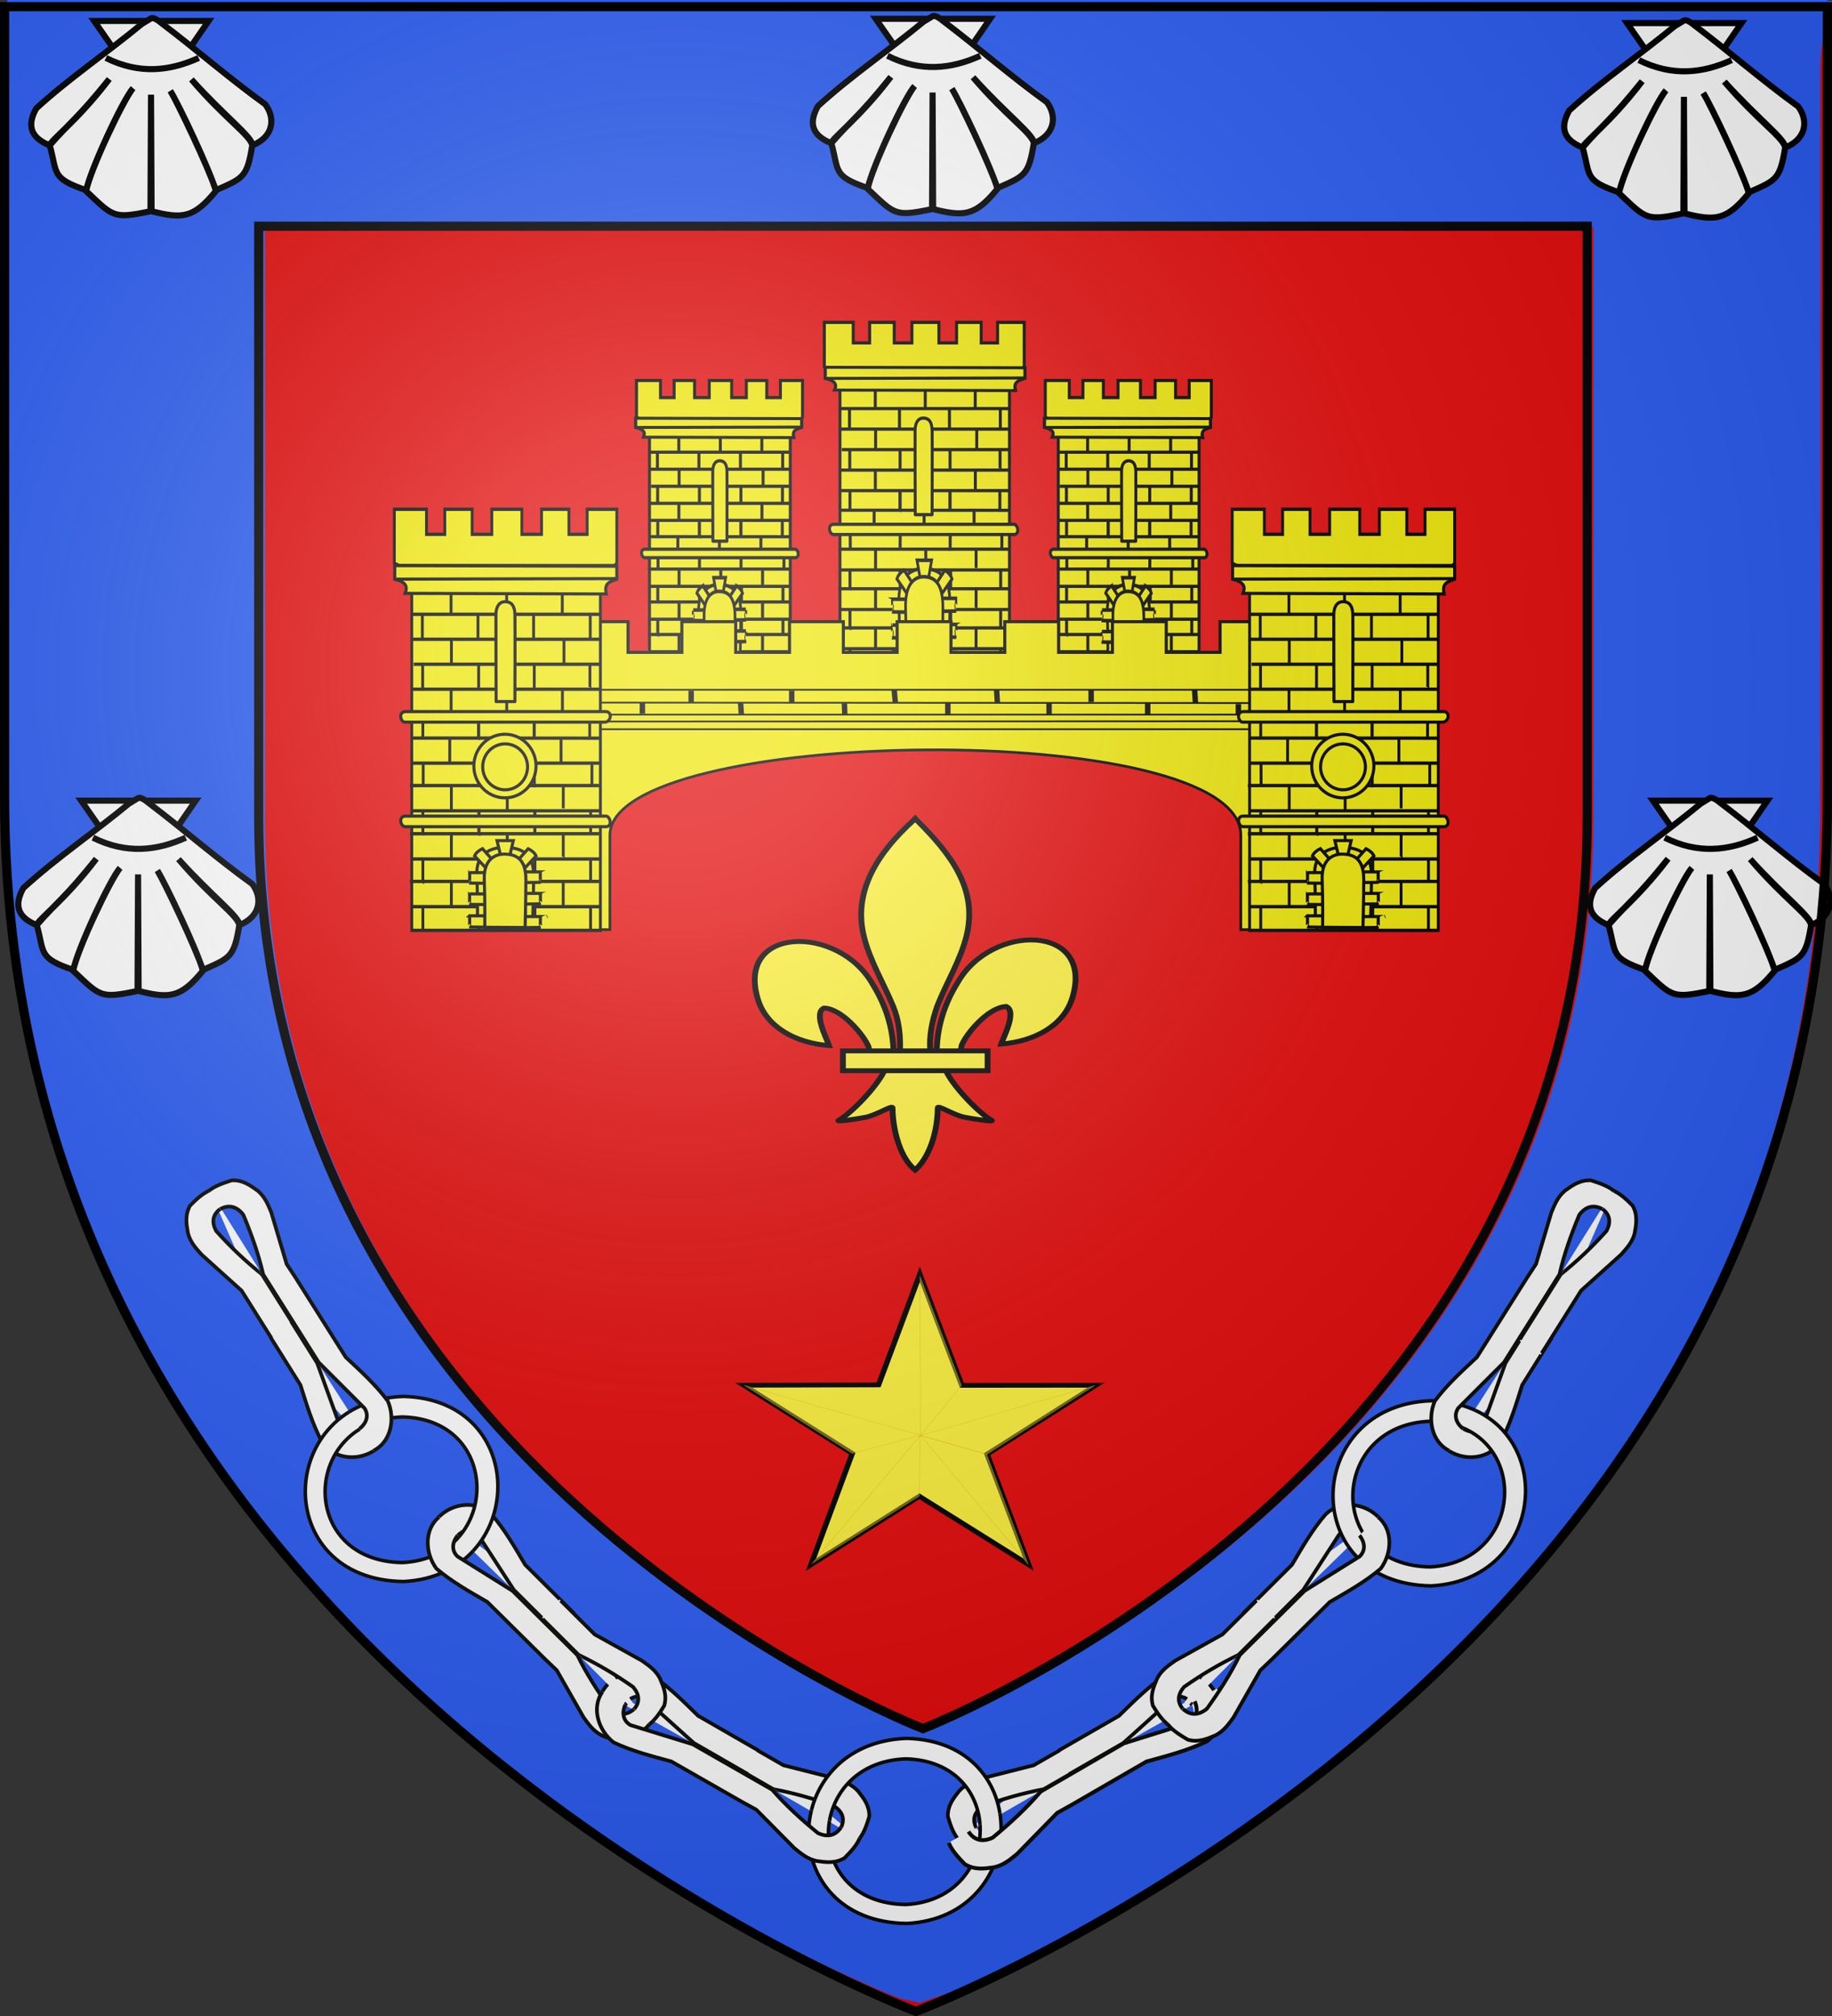 <svg xmlns="http://www.w3.org/2000/svg" xmlns:xlink="http://www.w3.org/1999/xlink" width="600" height="660" version="1.0"><rect width="100%" height="100%" fill="#333333" stroke="none"/><desc>Flag of Canton of Valais (Wallis)</desc><defs><radialGradient xlink:href="#b" id="c" cx="221.445" cy="226.331" r="300" fx="221.445" fy="226.331" gradientTransform="matrix(1.353 0 0 1.349 -77.63 -85.747)" gradientUnits="userSpaceOnUse"/><linearGradient id="b"><stop offset="0" style="stop-color:white;stop-opacity:.314"/><stop offset=".19" style="stop-color:white;stop-opacity:.251"/><stop offset=".6" style="stop-color:#6b6b6b;stop-opacity:.125"/><stop offset="1" style="stop-color:black;stop-opacity:.125"/></linearGradient></defs><g style="display:inline"><path d="M300 658.5s298.5-112.32 298.5-397.772V2.176H1.5v258.552C1.5 546.18 300 658.5 300 658.5" style="fill:#e20909;fill-opacity:1;fill-rule:evenodd;stroke:none;stroke-width:1px;stroke-linecap:butt;stroke-linejoin:miter;stroke-opacity:1"/><g style="display:inline"><path d="M3.646 3.547v260.031c0 286.497 293.7 396.083 293.7 396.083l6.3 1.423 10.558-3.639S599.687 545.62 599.87 268.853c.095-143.445 0-212.636 0-241.587 0-13.652 3.776-18.488 3.776-20.72V4.36h-1.5v-.812h-597zm84.75 75.062h436.843v193.875c0 213.12-215.236 297.734-218.406 298.97-3.03-1.18-218.437-85.779-218.437-298.97z" style="fill:#2b5df2;fill-opacity:1;fill-rule:evenodd;stroke:none" transform="matrix(.996 0 0 .998 -1.282 -4.053)"/><path d="M86.355 78.27H523.2v193.875c0 213.12-215.236 297.733-218.406 298.968-3.03-1.18-218.438-85.777-218.438-298.968z" style="fill:none;stroke:#000;stroke-width:3;stroke-linecap:butt;stroke-linejoin:miter;stroke-miterlimit:4;stroke-opacity:1;display:inline" transform="matrix(.996 0 0 .998 -1.282 -4.053)"/></g><path d="m356.82 577.382-14.384 8.218a124.7 124.7 0 0 0-20.094 5.519c-2.648 1.844-3.711 4.138-2.136 7.183l-6 3.428c-1.723-2.197-2.536-4.724-3.304-7.291-.048-3.543 1.776-5.842 3.697-8.287 2.11-2.286 4.718-3.148 7.224-4.091l17.18-4.34 13.64-7.89z" style="fill:#fff;fill-opacity:1;fill-rule:evenodd;stroke:none"/><path d="M313.737 602.05c-1.723-2.197-2.548-4.842-3.315-7.41-.049-3.543 1.775-5.842 3.696-8.286 2.11-2.286 4.719-3.148 7.224-4.092l17.18-4.34 13.65-7.84m4.15 7.336-14.477 8.33c-6.746 1.267-13.337 3.127-19.984 5.573-2.647 1.843-3.639 4.187-2.064 7.232" style="fill:#fff;fill-opacity:1;fill-rule:evenodd;stroke:#0c0b07;stroke-width:1.208;stroke-linecap:butt;stroke-linejoin:miter;stroke-miterlimit:4;stroke-opacity:1;stroke-dasharray:none"/><path d="m451.457 496.7-6.09 6.084c-1.467-1.595-3.978-2.72-6.626-.3l-11.65 18.33-13.745 13.603-5.99-6.255 15.907-15.742c3.382-5.713 6.672-11.496 11.015-16.49 4.467-4.45 12.304-4.122 17.18.77" style="fill:#fff;fill-opacity:1;fill-rule:evenodd;stroke:none"/><path d="m407.066 528.258 16.07-15.992c3.382-5.714 6.671-11.497 11.014-16.49 4.468-4.45 12.377-4.052 17.252.841m-6.11 6.168c-1.468-1.595-4.03-2.875-6.678-.455l-11.779 18.17-14.415 14.356" style="fill:#fff;fill-opacity:1;fill-rule:evenodd;stroke:#0c0b07;stroke-width:1.208;stroke-linecap:butt;stroke-linejoin:miter;stroke-miterlimit:4;stroke-opacity:1;stroke-dasharray:none"/><path d="m143.67 496.7 6.09 6.084c1.467-1.595 3.978-2.72 6.626-.3l11.65 18.33 13.745 13.603 5.989-6.255-15.906-15.742c-3.382-5.713-6.672-11.496-11.015-16.49-4.467-4.45-12.304-4.122-17.18.77" style="fill:#fff;fill-opacity:1;fill-rule:evenodd;stroke:none"/><path d="m188.061 528.258-16.07-15.992c-3.382-5.714-6.672-11.497-11.014-16.49-4.468-4.45-12.377-4.052-17.252.841m6.11 6.168c1.468-1.595 4.03-2.875 6.678-.455l11.779 18.17 14.415 14.356" style="fill:#fff;fill-opacity:1;fill-rule:evenodd;stroke:#0c0b07;stroke-width:1.208;stroke-linecap:butt;stroke-linejoin:miter;stroke-miterlimit:4;stroke-opacity:1;stroke-dasharray:none"/><path d="m238.308 577.382 14.383 8.218a124.7 124.7 0 0 1 20.094 5.519c2.648 1.844 3.711 4.138 2.136 7.183l6 3.428c1.723-2.197 2.536-4.724 3.304-7.291.048-3.543-1.776-5.842-3.697-8.287-2.11-2.286-4.718-3.148-7.224-4.091l-17.18-4.34-13.641-7.89z" style="fill:#fff;fill-opacity:1;fill-rule:evenodd;stroke:none"/><path d="M281.39 602.05c1.723-2.197 2.548-4.842 3.315-7.41.049-3.543-1.775-5.842-3.696-8.286-2.11-2.286-4.719-3.148-7.225-4.092l-17.18-4.34-13.65-7.84m-4.15 7.336 14.478 8.33c6.746 1.267 13.337 3.127 19.984 5.573 2.647 1.843 3.639 4.187 2.064 7.232" style="fill:#fff;fill-opacity:1;fill-rule:evenodd;stroke:#0c0b07;stroke-width:1.208;stroke-linecap:butt;stroke-linejoin:miter;stroke-miterlimit:4;stroke-opacity:1;stroke-dasharray:none"/><path d="m474.471 474.917 4.55-7.283c1.793 1.228 4.496 1.764 6.526-1.183l7.185-20.454 8.015-12.694 7.258 4.761-9.635 15.26c-1.997 6.32-3.888 12.687-6.984 18.52-3.342 5.33-11.053 6.756-16.915 3.073" style="fill:#fff;fill-opacity:1;fill-rule:evenodd;stroke:none"/><path d="m508.266 437.905-9.737 15.541c-1.997 6.32-3.888 12.687-6.984 18.52-3.342 5.33-11.139 6.703-17 3.02m4.551-7.37c1.793 1.228 4.58 1.905 6.61-1.043l7.346-20.327 8.497-13.578" style="fill:#fff;fill-opacity:1;fill-rule:evenodd;stroke:#0c0b07;stroke-width:1.208;stroke-linecap:butt;stroke-linejoin:miter;stroke-miterlimit:4;stroke-opacity:1;stroke-dasharray:none"/><path d="m99.586 438.749-13.37-21.177a123 123 0 0 1-15.125-14.209c-1.463-2.858-1.313-5.377 1.522-7.334l-3.672-5.815c-2.563 1.14-4.48 2.993-6.375 4.903-1.724 3.106-1.204 5.983-.668 9.034.778 3 2.673 4.972 4.438 6.97l13.11 11.813 12.872 20.542z" style="fill:#fff;fill-opacity:1;fill-rule:evenodd;stroke:none"/><path d="M68.68 389.713c-2.564 1.14-4.548 3.093-6.443 5.003-1.724 3.106-1.204 5.983-.668 9.034.778 2.999 2.673 4.972 4.438 6.97l13.11 11.813 12.903 20.503m7.145-4.55-13.401-21.318c-5.356-4.254-10.293-8.959-15.002-14.206-1.463-2.858-1.226-5.388 1.609-7.344" style="fill:#fff;fill-opacity:1;fill-rule:evenodd;stroke:#0c0b07;stroke-width:1.208;stroke-linecap:butt;stroke-linejoin:miter;stroke-miterlimit:4;stroke-opacity:1;stroke-dasharray:none"/><path d="m122.466 474.917-4.55-7.283c-1.793 1.228-4.495 1.764-6.525-1.183l-7.185-20.454-8.016-12.694-7.258 4.761 9.636 15.26c1.996 6.32 3.887 12.687 6.984 18.52 3.341 5.33 11.052 6.756 16.914 3.073" style="fill:#fff;fill-opacity:1;fill-rule:evenodd;stroke:none"/><path d="m88.67 437.905 9.738 15.541c1.997 6.32 3.888 12.687 6.984 18.52 3.342 5.33 11.139 6.703 17.001 3.02m-4.552-7.37c-1.792 1.228-4.58 1.905-6.61-1.043l-7.346-20.327-8.497-13.578" style="fill:#fff;fill-opacity:1;fill-rule:evenodd;stroke:#0c0b07;stroke-width:1.208;stroke-linecap:butt;stroke-linejoin:miter;stroke-miterlimit:4;stroke-opacity:1;stroke-dasharray:none"/><path d="m122.322 474.954-4.567-7.232c1.074-.763 3.666-3.432 1.661-6.66l-15.287-14.92-18.092-28.654a123 123 0 0 0-6.348-19.797c-1.966-2.573-4.357-3.631-7.378-1.968l-3.718-5.861c2.158-1.783 4.734-2.591 7.302-3.436 3.583-.162 5.978 1.578 8.525 3.409 2.393 2.024 3.364 4.59 4.414 7.05l5.044 16.94 2.914 4.44 16.463 26.073c4.865 4.547 9.818 9.02 13.758 14.33 2.473 5.719 1.15 13.329-4.691 16.286M497.35 438.749l13.372-21.177a123 123 0 0 0 15.124-14.209c1.463-2.858 1.314-5.377-1.522-7.334l3.672-5.815c2.564 1.14 4.48 2.993 6.376 4.903 1.723 3.106 1.203 5.983.667 9.034-.778 3-2.673 4.972-4.438 6.97l-13.11 11.813-12.872 20.542z" style="fill:#fff;fill-opacity:1;fill-rule:evenodd;stroke:none"/><path d="M528.258 389.713c2.563 1.14 4.547 3.093 6.442 5.003 1.724 3.106 1.204 5.983.668 9.034-.778 2.999-2.673 4.972-4.438 6.97l-13.11 11.813-12.903 20.503m-7.145-4.55 13.402-21.318c5.355-4.254 10.292-8.959 15.001-14.206 1.463-2.858 1.227-5.388-1.608-7.344" style="fill:#fff;fill-opacity:1;fill-rule:evenodd;stroke:#0c0b07;stroke-width:1.208;stroke-linecap:butt;stroke-linejoin:miter;stroke-miterlimit:4;stroke-opacity:1;stroke-dasharray:none"/><path d="m474.616 474.954 4.566-7.232c-1.074-.763-3.666-3.432-1.66-6.66l15.286-14.92 18.092-28.654a123 123 0 0 1 6.348-19.797c1.966-2.573 4.358-3.631 7.378-1.968l3.718-5.861c-2.158-1.783-4.734-2.591-7.302-3.436-3.583-.162-5.978 1.578-8.524 3.409-2.394 2.024-3.365 4.59-4.415 7.05l-5.044 16.94-2.914 4.44-16.463 26.073c-4.865 4.547-9.818 9.02-13.758 14.33-2.472 5.719-1.15 13.329 4.692 16.286" style="fill:#fcef3c;fill-opacity:1;fill-rule:evenodd;stroke:none"/><path d="m143.802 496.633 6.093 6.03c-.872.983-2.791 4.16-.104 6.86l18.287 11.134 21.092 20.874a123.6 123.6 0 0 0 10.685 17.877c2.5 2.069 5.071 2.568 7.637.275l4.954 4.883c-1.697 2.217-4.023 3.578-6.334 4.973-3.454.955-6.183-.206-9.08-1.424-2.792-1.44-4.322-3.723-5.904-5.887l-8.765-15.382-3.849-3.678-18.918-18.723c-5.774-3.346-11.617-6.602-16.663-10.9-3.71-5.02-4.151-12.73.869-16.912" style="fill:#fff;fill-opacity:1;fill-rule:evenodd;stroke:none"/><path d="m197.214 553.944 7.473 4.316c1-1.917 3.132-3.646 6.323-1.987l16.046 14.722 16.834 9.618 4.15-7.576-19.481-11.131c-4.761-4.653-9.451-9.396-14.952-13.107-5.48-3.154-12.964-.83-16.393 5.145" style="fill:#fff;fill-opacity:1;fill-rule:evenodd;stroke:none"/><path d="m248.346 573.056-19.705-11.332c-4.76-4.653-9.45-9.396-14.952-13.107-5.479-3.154-13.014-.743-16.443 5.232m7.515 4.392c1-1.917 3.14-3.809 6.331-2.15l16.13 14.535 17.677 10.174" style="fill:#fff;fill-opacity:1;fill-rule:evenodd;stroke:#0c0b07;stroke-width:1.208;stroke-linecap:butt;stroke-linejoin:miter;stroke-miterlimit:4;stroke-opacity:1;stroke-dasharray:none"/><path d="m197.324 553.844 7.462 4.264c-.585 1.173-1.608 4.733 1.694 6.653l20.575 6.07 25.833 14.76a124.6 124.6 0 0 0 14.996 14.532c2.957 1.358 5.57 1.181 7.449-1.69l6.063 3.447c-1.06 2.576-2.951 4.487-4.818 6.426-3.086 1.807-6.026 1.384-9.143.95-3.074-.675-5.148-2.489-7.243-4.174l-12.489-12.613-4.68-2.567-23.17-13.238c-6.452-1.754-12.947-3.403-18.946-6.261-4.895-3.9-7.338-11.234-3.583-16.559" style="fill:#fff;fill-opacity:1;fill-rule:evenodd;stroke:none"/><path d="m177.233 529.867 11.744 11.622a124 124 0 0 1 17.967 10.477c2.075 2.46 2.502 4.948.184 7.485l4.9 4.849c2.238-1.681 3.684-3.914 5.097-6.197.973-3.41-.187-6.098-1.403-8.951-1.44-2.749-3.735-4.25-5.909-5.803l-15.46-8.592-11.112-11.115z" style="fill:#fff;fill-opacity:1;fill-rule:evenodd;stroke:none"/><path d="M212.396 564.73c2.239-1.682 3.728-4.026 5.14-6.31.974-3.41-.187-6.097-1.403-8.95-1.44-2.749-3.734-4.25-5.908-5.803l-15.46-8.592-11.134-11.07m-5.927 6.023 11.805 11.754c6.186 2.952 12.065 6.437 17.846 10.502 2.075 2.459 2.42 4.977.102 7.514" style="fill:#fff;fill-opacity:1;fill-rule:evenodd;stroke:#0c0b07;stroke-width:1.208;stroke-linecap:butt;stroke-linejoin:miter;stroke-miterlimit:4;stroke-opacity:1;stroke-dasharray:none"/><path d="m451.325 496.633-6.093 6.03c.872.983 2.791 4.16.104 6.86l-18.287 11.134-21.092 20.874a123.6 123.6 0 0 1-10.685 17.877c-2.5 2.069-5.072 2.568-7.637.275l-4.954 4.883c1.697 2.217 4.023 3.578 6.334 4.973 3.453.955 6.183-.206 9.08-1.424 2.792-1.44 4.322-3.723 5.904-5.887l8.765-15.382 3.849-3.678 18.918-18.723c5.774-3.346 11.617-6.602 16.663-10.9 3.71-5.02 4.15-12.73-.87-16.912" style="fill:#fff;fill-opacity:1;fill-rule:evenodd;stroke:none"/><path d="m397.913 553.944-7.473 4.316c-1-1.917-3.132-3.646-6.323-1.987l-16.046 14.722-16.834 9.618-4.15-7.576 19.481-11.131c4.761-4.653 9.451-9.396 14.952-13.107 5.48-3.154 12.964-.83 16.393 5.145" style="fill:#fff;fill-opacity:1;fill-rule:evenodd;stroke:none"/><path d="m346.781 573.056 19.705-11.332c4.76-4.653 9.45-9.396 14.952-13.107 5.479-3.154 13.014-.743 16.443 5.232m-7.515 4.392c-1-1.917-3.14-3.809-6.331-2.15l-16.13 14.535-17.678 10.174" style="fill:#fff;fill-opacity:1;fill-rule:evenodd;stroke:#0c0b07;stroke-width:1.208;stroke-linecap:butt;stroke-linejoin:miter;stroke-miterlimit:4;stroke-opacity:1;stroke-dasharray:none"/><path d="m397.803 553.844-7.463 4.264c.586 1.173 1.609 4.733-1.693 6.653l-20.575 6.07-25.833 14.76a124.6 124.6 0 0 1-14.996 14.532c-2.957 1.358-5.57 1.181-7.449-1.69l-6.063 3.447c1.06 2.576 2.951 4.487 4.818 6.426 3.086 1.807 6.026 1.384 9.143.95 3.074-.675 5.148-2.489 7.243-4.174l12.489-12.613 4.68-2.567 23.17-13.238c6.452-1.754 12.947-3.403 18.945-6.261 4.896-3.9 7.34-11.234 3.584-16.559" style="fill:#fff;fill-opacity:1;fill-rule:evenodd;stroke:none"/><path d="m417.893 529.867-11.743 11.622a124 124 0 0 0-17.967 10.477c-2.075 2.46-2.502 4.948-.184 7.485l-4.9 4.849c-2.238-1.681-3.684-3.914-5.097-6.197-.973-3.41.187-6.098 1.403-8.951 1.44-2.749 3.735-4.25 5.909-5.803l15.46-8.592 11.112-11.115z" style="fill:#fff;fill-opacity:1;fill-rule:evenodd;stroke:none"/><path d="M382.73 564.73c-2.238-1.682-3.727-4.026-5.14-6.31-.973-3.41.188-6.097 1.404-8.95 1.44-2.749 3.734-4.25 5.908-5.803l15.46-8.592 11.134-11.07m5.927 6.023-11.805 11.754c-6.186 2.952-12.066 6.437-17.846 10.502-2.075 2.459-2.42 4.977-.102 7.514" style="fill:#fff;fill-opacity:1;fill-rule:evenodd;stroke:#0c0b07;stroke-width:1.208;stroke-linecap:butt;stroke-linejoin:miter;stroke-miterlimit:4;stroke-opacity:1;stroke-dasharray:none"/><g style="stroke:#000;stroke-width:3.913;stroke-miterlimit:4;stroke-opacity:1;stroke-dasharray:none;display:inline;fill:#fff;fill-opacity:1"><path d="m263.37 414.471 36.855 52.903 36.493-52.903H263.37z" style="fill:#fff;fill-opacity:1;fill-rule:evenodd;stroke:#000;stroke-width:3.913;stroke-linecap:butt;stroke-linejoin:miter;stroke-miterlimit:4;stroke-opacity:1;stroke-dasharray:none" transform="matrix(.511 0 0 .511 406.781 50.328)"/><path d="M293.939 416.39c-22.536 18.607-46.142 34.465-67.64 54.083-5.88 10.559-4.162 18.549 8.564 23.713 13.623-15.62 17.325-16.527 38.2-42.494-20.697 27.285-38.262 39.548-38.114 42.552 4.967 18.147.912 20.958 23.337 28.672 2.677-13.301 23.655-58.329 30.016-65.365-6.219 7.552-27.467 52.241-30.074 65.885 17.488 16.54 17.315 17.954 41.25 12.951l.345-74.685.346 74.685c19.777 5.003 27.06 4.421 41.221-12.951-3.315-12.227-23.654-55.352-29.213-64.222 4.387 7.191 24.397 48.918 29.184 63.702 17.435-7.714 20.032-8.03 23.336-28.672-.944-6.46-17.43-16.967-38.974-42.29 21.34 23.692 39.37 37.023 39.06 42.232 14.019-5.689 14.661-17.786 8.238-26.33-23.241-16.748-43.557-34.596-66.8-52.236 0 0-4.285-3.783-6.398-2.808z" style="fill:#fff;fill-opacity:1;fill-rule:evenodd;stroke:#000;stroke-width:3.913;stroke-linecap:butt;stroke-linejoin:miter;stroke-miterlimit:4;stroke-opacity:1;stroke-dasharray:none" transform="matrix(.511 0 0 .511 406.781 50.328)"/><path d="M270.902 438.177c21.354 10.632 40.88 8.467 59.506 0" style="fill:#fff;fill-opacity:1;fill-rule:evenodd;stroke:#000;stroke-width:3.913;stroke-linecap:butt;stroke-linejoin:miter;stroke-miterlimit:4;stroke-opacity:1;stroke-dasharray:none" transform="matrix(.511 0 0 .511 406.781 50.328)"/></g><g style="stroke-width:12.724;stroke-miterlimit:4;stroke-dasharray:none"><path d="M405.115 606.7c1.425-61.957 16.751-119.54 45.29-174.11 74.714-157.185 302.92-153.431 252.615 38.812-18.537 70.84-81.509 112.474-156.319 119.615 5.4-18.665 35.1-84.652 11.124-97.562-38.338 1.449-85.944 67.706-97.392 99.301-1.653 4.536-1.19 9.778-3.036 14.24" style="fill:#fcef3c;fill-opacity:1;fill-rule:evenodd;stroke:#000;stroke-width:12.724;stroke-linecap:butt;stroke-linejoin:miter;stroke-miterlimit:4;stroke-opacity:1;stroke-dasharray:none;display:inline" transform="matrix(.149 0 0 .126 246.437 267.33)"/><path d="M310.077 610.795c-1.425-61.956-16.751-119.54-45.29-174.108C190.073 279.5-38.133 283.255 12.172 475.498c18.537 70.84 81.509 112.474 156.319 119.615-5.4-18.665-35.1-84.652-11.125-97.562 38.338 1.449 85.945 67.706 97.393 99.301 1.653 4.536 1.19 9.778 3.036 14.24" style="fill:#fcef3c;fill-opacity:1;fill-rule:evenodd;stroke:#000;stroke-width:12.724;stroke-linecap:butt;stroke-linejoin:miter;stroke-miterlimit:4;stroke-opacity:1;stroke-dasharray:none" transform="matrix(.149 0 0 .126 246.437 267.33)"/><path d="M353.18 10.543c-78.715 84.85-131.565 182.962-108.782 298.032 12.57 63.483 43.042 122.28 64.532 183.437 13.436 38.37 16.872 78.452 15.28 118.781h66.782c-3.196-40.626 3.807-79.998 15.281-118.781 20.475-61.538 51.626-119.906 64.532-183.437 24.128-118.78-32.507-208.36-108.438-297.657L357.727 5z" style="fill:#fcef3c;fill-opacity:1;fill-rule:nonzero;stroke:#000;stroke-width:12.724;stroke-linecap:butt;stroke-linejoin:miter;stroke-miterlimit:4;stroke-opacity:1;stroke-dasharray:none" transform="matrix(.149 0 0 .126 246.437 267.33)"/><path d="M290.898 657.825c-13.961 39.13-70.888 110.792-101.125 131.218-7.842 5.298 37.487-3.051 57.782-7.5 26.619-5.834 61.217-34.197 60.406-24.187-.076 45.838 12.811 122.324 46.406 157.469l3.182 3.387 3.287-3.387c33.578-39.171 46.238-108.042 46.406-157.47-.811-10.01 33.787 18.354 60.406 24.188 20.295 4.449 65.624 12.798 57.782 7.5-30.237-20.426-87.132-92.088-101.094-131.218z" style="fill:#fcef3c;fill-opacity:1;fill-rule:evenodd;stroke:#000;stroke-width:12.724;stroke-linecap:butt;stroke-linejoin:miter;stroke-miterlimit:4;stroke-opacity:1;stroke-dasharray:none" transform="matrix(.149 0 0 .126 246.437 267.33)"/><path d="M198.906 608.803h317.888v51.503H198.906z" style="fill:#fcef3c;fill-opacity:1;stroke:#000;stroke-width:12.724;stroke-miterlimit:4;stroke-opacity:1;stroke-dasharray:none" transform="matrix(.149 0 0 .126 246.437 267.33)"/></g><g style="stroke:#000;stroke-width:3.913;stroke-miterlimit:4;stroke-opacity:1;stroke-dasharray:none;display:inline"><path d="m263.37 414.471 36.855 52.903 36.493-52.903H263.37z" style="fill:#fff;fill-opacity:1;fill-rule:evenodd;stroke:#000;stroke-width:3.913;stroke-linecap:butt;stroke-linejoin:miter;stroke-miterlimit:4;stroke-opacity:1;stroke-dasharray:none" transform="matrix(.511 0 0 .511 -103.75 -204.937)"/><path d="M293.939 416.39c-22.536 18.607-46.142 34.465-67.64 54.083-5.88 10.559-4.162 18.549 8.564 23.713 13.623-15.62 17.325-16.527 38.2-42.494-20.697 27.285-38.262 39.548-38.114 42.552 4.967 18.147.912 20.958 23.337 28.672 2.677-13.301 23.655-58.329 30.016-65.365-6.219 7.552-27.467 52.241-30.074 65.885 17.488 16.54 17.315 17.954 41.25 12.951l.345-74.685.346 74.685c19.777 5.003 27.06 4.421 41.221-12.951-3.315-12.227-23.654-55.352-29.213-64.222 4.387 7.191 24.397 48.918 29.184 63.702 17.435-7.714 20.032-8.03 23.336-28.672-.944-6.46-17.43-16.967-38.974-42.29 21.34 23.692 39.37 37.023 39.06 42.232 14.019-5.689 14.661-17.786 8.238-26.33-23.241-16.748-43.557-34.596-66.8-52.236 0 0-4.285-3.783-6.398-2.808z" style="fill:#fff;fill-opacity:1;fill-rule:evenodd;stroke:#000;stroke-width:3.913;stroke-linecap:butt;stroke-linejoin:miter;stroke-miterlimit:4;stroke-opacity:1;stroke-dasharray:none" transform="matrix(.511 0 0 .511 -103.75 -204.937)"/><path d="M270.902 438.177c21.354 10.632 40.88 8.467 59.506 0" style="fill:#fff;fill-opacity:1;fill-rule:evenodd;stroke:#000;stroke-width:3.913;stroke-linecap:butt;stroke-linejoin:miter;stroke-miterlimit:4;stroke-opacity:1;stroke-dasharray:none" transform="matrix(.511 0 0 .511 -103.75 -204.937)"/></g><g style="stroke:#000;stroke-width:3.913;stroke-miterlimit:4;stroke-opacity:1;stroke-dasharray:none;display:inline"><path d="m263.37 414.471 36.855 52.903 36.493-52.903H263.37z" style="fill:#fff;fill-opacity:1;fill-rule:evenodd;stroke:#000;stroke-width:3.913;stroke-linecap:butt;stroke-linejoin:miter;stroke-miterlimit:4;stroke-opacity:1;stroke-dasharray:none" transform="matrix(.511 0 0 .511 -107.992 50.328)"/><path d="M293.939 416.39c-22.536 18.607-46.142 34.465-67.64 54.083-5.88 10.559-4.162 18.549 8.564 23.713 13.623-15.62 17.325-16.527 38.2-42.494-20.697 27.285-38.262 39.548-38.114 42.552 4.967 18.147.912 20.958 23.337 28.672 2.677-13.301 23.655-58.329 30.016-65.365-6.219 7.552-27.467 52.241-30.074 65.885 17.488 16.54 17.315 17.954 41.25 12.951l.345-74.685.346 74.685c19.777 5.003 27.06 4.421 41.221-12.951-3.315-12.227-23.654-55.352-29.213-64.222 4.387 7.191 24.397 48.918 29.184 63.702 17.435-7.714 20.032-8.03 23.336-28.672-.944-6.46-17.43-16.967-38.974-42.29 21.34 23.692 39.37 37.023 39.06 42.232 14.019-5.689 14.661-17.786 8.238-26.33-23.241-16.748-43.557-34.596-66.8-52.236 0 0-4.285-3.783-6.398-2.808z" style="fill:#fff;fill-opacity:1;fill-rule:evenodd;stroke:#000;stroke-width:3.913;stroke-linecap:butt;stroke-linejoin:miter;stroke-miterlimit:4;stroke-opacity:1;stroke-dasharray:none" transform="matrix(.511 0 0 .511 -107.992 50.328)"/><path d="M270.902 438.177c21.354 10.632 40.88 8.467 59.506 0" style="fill:#fff;fill-opacity:1;fill-rule:evenodd;stroke:#000;stroke-width:3.913;stroke-linecap:butt;stroke-linejoin:miter;stroke-miterlimit:4;stroke-opacity:1;stroke-dasharray:none" transform="matrix(.511 0 0 .511 -107.992 50.328)"/></g><g style="stroke:#000;stroke-width:3.913;stroke-miterlimit:4;stroke-opacity:1;stroke-dasharray:none;display:inline"><path d="m263.37 414.471 36.855 52.903 36.493-52.903H263.37z" style="fill:#fff;fill-opacity:1;fill-rule:evenodd;stroke:#000;stroke-width:3.913;stroke-linecap:butt;stroke-linejoin:miter;stroke-miterlimit:4;stroke-opacity:1;stroke-dasharray:none" transform="matrix(.511 0 0 .511 152.223 -205.644)"/><path d="M293.939 416.39c-22.536 18.607-46.142 34.465-67.64 54.083-5.88 10.559-4.162 18.549 8.564 23.713 13.623-15.62 17.325-16.527 38.2-42.494-20.697 27.285-38.262 39.548-38.114 42.552 4.967 18.147.912 20.958 23.337 28.672 2.677-13.301 23.655-58.329 30.016-65.365-6.219 7.552-27.467 52.241-30.074 65.885 17.488 16.54 17.315 17.954 41.25 12.951l.345-74.685.346 74.685c19.777 5.003 27.06 4.421 41.221-12.951-3.315-12.227-23.654-55.352-29.213-64.222 4.387 7.191 24.397 48.918 29.184 63.702 17.435-7.714 20.032-8.03 23.336-28.672-.944-6.46-17.43-16.967-38.974-42.29 21.34 23.692 39.37 37.023 39.06 42.232 14.019-5.689 14.661-17.786 8.238-26.33-23.241-16.748-43.557-34.596-66.8-52.236 0 0-4.285-3.783-6.398-2.808z" style="fill:#fff;fill-opacity:1;fill-rule:evenodd;stroke:#000;stroke-width:3.913;stroke-linecap:butt;stroke-linejoin:miter;stroke-miterlimit:4;stroke-opacity:1;stroke-dasharray:none" transform="matrix(.511 0 0 .511 152.223 -205.644)"/><path d="M270.902 438.177c21.354 10.632 40.88 8.467 59.506 0" style="fill:#fff;fill-opacity:1;fill-rule:evenodd;stroke:#000;stroke-width:3.913;stroke-linecap:butt;stroke-linejoin:miter;stroke-miterlimit:4;stroke-opacity:1;stroke-dasharray:none" transform="matrix(.511 0 0 .511 152.223 -205.644)"/></g><g style="stroke:#000;stroke-width:3.913;stroke-miterlimit:4;stroke-opacity:1;stroke-dasharray:none;display:inline"><path d="m263.37 414.471 36.855 52.903 36.493-52.903H263.37z" style="fill:#fff;fill-opacity:1;fill-rule:evenodd;stroke:#000;stroke-width:3.913;stroke-linecap:butt;stroke-linejoin:miter;stroke-miterlimit:4;stroke-opacity:1;stroke-dasharray:none" transform="matrix(.511 0 0 .511 398.296 -204.23)"/><path d="M293.939 416.39c-22.536 18.607-46.142 34.465-67.64 54.083-5.88 10.559-4.162 18.549 8.564 23.713 13.623-15.62 17.325-16.527 38.2-42.494-20.697 27.285-38.262 39.548-38.114 42.552 4.967 18.147.912 20.958 23.337 28.672 2.677-13.301 23.655-58.329 30.016-65.365-6.219 7.552-27.467 52.241-30.074 65.885 17.488 16.54 17.315 17.954 41.25 12.951l.345-74.685.346 74.685c19.777 5.003 27.06 4.421 41.221-12.951-3.315-12.227-23.654-55.352-29.213-64.222 4.387 7.191 24.397 48.918 29.184 63.702 17.435-7.714 20.032-8.03 23.336-28.672-.944-6.46-17.43-16.967-38.974-42.29 21.34 23.692 39.37 37.023 39.06 42.232 14.019-5.689 14.661-17.786 8.238-26.33-23.241-16.748-43.557-34.596-66.8-52.236 0 0-4.285-3.783-6.398-2.808z" style="fill:#fff;fill-opacity:1;fill-rule:evenodd;stroke:#000;stroke-width:3.913;stroke-linecap:butt;stroke-linejoin:miter;stroke-miterlimit:4;stroke-opacity:1;stroke-dasharray:none" transform="matrix(.511 0 0 .511 398.296 -204.23)"/><path d="M270.902 438.177c21.354 10.632 40.88 8.467 59.506 0" style="fill:#fff;fill-opacity:1;fill-rule:evenodd;stroke:#000;stroke-width:3.913;stroke-linecap:butt;stroke-linejoin:miter;stroke-miterlimit:4;stroke-opacity:1;stroke-dasharray:none" transform="matrix(.511 0 0 .511 398.296 -204.23)"/></g><g style="fill:#fcef3c;fill-opacity:1;display:inline"><path d="m98.81 166.718 17.677 53.854 56.356-.065-45.756 33.454 17.478 53.578-45.957-33.178-45.554 33.178 17.353-53.96-45.632-33.072 56.681-.171z" style="fill:#fcef3c;fill-opacity:1;stroke:#000;stroke-width:2.304;stroke-miterlimit:4;stroke-opacity:1;stroke-dasharray:none;stroke-dashoffset:0" transform="matrix(.779 0 0 .675 224.28 304.662)"/><path d="m99.088 244.769 27.833 9.185 17.504 53.487z" style="opacity:.431;fill:#fcef3c;fill-opacity:1;fill-rule:evenodd;stroke:#d2a500;stroke-width:.23;stroke-linecap:butt;stroke-linejoin:miter;stroke-miterlimit:4;stroke-opacity:1;stroke-dasharray:none" transform="matrix(.779 0 0 .675 224.28 304.662)"/><path d="m98.921 244.978-.314 29.3-45.205 32.767z" style="opacity:.431;fill:#fcef3c;fill-opacity:1;fill-rule:evenodd;stroke:#d2a500;stroke-width:.227;stroke-linecap:butt;stroke-linejoin:miter;stroke-miterlimit:4;stroke-opacity:1;stroke-dasharray:none" transform="matrix(.779 0 0 .675 224.28 304.662)"/><path d="m98.928 244.735-28.55 8.856-45.395-33.065z" style="opacity:.431;fill:#fcef3c;fill-opacity:1;fill-rule:evenodd;stroke:#d2a500;stroke-width:.23;stroke-linecap:butt;stroke-linejoin:miter;stroke-miterlimit:4;stroke-opacity:1;stroke-dasharray:none" transform="matrix(.779 0 0 .675 224.28 304.662)"/><path d="m99.095 244.764 17.243-24.134L98.9 167.687z" style="opacity:.431;fill:#fcef3c;fill-opacity:1;fill-rule:evenodd;stroke:#d2a500;stroke-width:.226;stroke-linecap:butt;stroke-linejoin:miter;stroke-miterlimit:4;stroke-opacity:1;stroke-dasharray:none" transform="matrix(.779 0 0 .675 224.28 304.662)"/><path d="m99.08 244.84 27.883 9.223 45.428-33.441z" style="opacity:.431;fill:#fcef3c;fill-opacity:1;fill-rule:evenodd;stroke:#d2a500;stroke-width:.23;stroke-linecap:butt;stroke-linejoin:miter;stroke-miterlimit:4;stroke-opacity:1;stroke-dasharray:none" transform="matrix(.779 0 0 .675 224.28 304.662)"/></g><path d="M-413.61 765.6h278.505v70.489h-35.513v-30.641c.931-39.067-207.587-36.148-206.633 0v30.64h-36.36z" style="fill:#eee608;fill-opacity:1;stroke:#000;stroke-width:.873;stroke-miterlimit:4;stroke-opacity:1;stroke-dasharray:none" transform="translate(577 -531.744)"/><g style="fill:#eee608;fill-opacity:1;stroke-width:.961;stroke-miterlimit:4;stroke-dasharray:none"><g style="fill:#eee608;fill-opacity:1;stroke-width:1.043;stroke-miterlimit:4;stroke-dasharray:none"><g style="fill:#eee608;fill-opacity:1;stroke:#000;stroke-width:3.23;stroke-miterlimit:4;stroke-opacity:1;stroke-dasharray:none"><g style="fill:#eee608;fill-opacity:1;stroke:#000;stroke-width:3.23;stroke-miterlimit:4;stroke-opacity:1;stroke-dasharray:none"><path d="M149.693 293.975h184.445v280.4H149.693z" style="fill:#eee608;fill-opacity:1;stroke:#000;stroke-width:3.23;stroke-miterlimit:4;stroke-opacity:1;stroke-dasharray:none" transform="matrix(.301 0 0 .326 230.04 31.486)"/><path d="M149.89 313.749h184.174M188.119 294.15v19.483h-.145M296.874 294.558v18.464l-.145.49M242.486 293.743v19.483h-.145M149.956 334.341h184.946M160.068 313.71v19.194l-.145.911M268.826 314.04v19.781M214.447 314.066v19.884M151.643 354.933h182.488M149.85 375.525h184.174M148.899 396.117h185.365M188.481 334.366v20.272h-.145M242.848 334.748v19.483h-.145M215.115 354.706v19.483l-.043.789M269.482 354.299v20.786M188.185 375.982v19.483h-.145M242.552 375.575v20.114M160.366 355.068v20.091M215.189 396.553v19.484h-.145M269.555 396.146v20.115M149.245 415.8l185.49.093M160.554 396.298v19.484h-.145M214.92 396.06v19.484h-.144M323.681 396.249v18.922l-.145.653M269.302 396.733v18.464h-.144M150.14 436.49h183.998M241.255 416.188v18.464l-.145.49M295.633 414.703v21.06l-.144-.653M186.876 416.428c0 11.709-.069 19.633-.069 19.633M160.847 436.772c0 12.355.069 17.419.069 17.419M215.282 437.066l-.144 16.887M324.19 314.24v19.453l-.145-.653M325.84 436.865v18.921l-.145-1.943M269.703 435.394l-.145 21.06M297.008 376.08v18.465h-.145M298.513 335.111v18.465h-.144M323.89 355.14v18.465h-.144" style="fill:#eee608;fill-opacity:1;fill-rule:evenodd;stroke:#000;stroke-width:3.23;stroke-linecap:butt;stroke-linejoin:miter;stroke-miterlimit:4;stroke-opacity:1;stroke-dasharray:none;display:inline" transform="matrix(.301 0 0 .326 230.04 31.486)"/><path d="M147.94 494.692H333.11M149.033 515.516H333.69M188.42 495.143v19.277h-.146M243.074 494.74v19.902M215.495 515.497v19.277h-.145M270.15 515.094v19.902M160.57 515.245v19.277h-.145M215.226 515.01v19.276h-.146M324.563 515.196v18.72l-.146.647M269.896 515.675v18.268h-.146M297.819 495.241v18.269h-.146M147.95 454.945h185.172M149.044 475.77h185.255M188.43 455.396v19.277h-.145M243.085 454.994v19.901M215.506 475.75v19.277h-.145M270.161 475.348v19.901M160.582 475.498v19.277h-.146M215.237 475.263v19.277h-.146M324.574 475.45v18.72l-.146.646M269.907 475.928v18.269h-.146M297.83 455.494v18.269M147.95 534.01h185.11M149.052 554.834h185.182M188.416 534.461v19.277h-.146M243.053 534.059v19.901M215.487 554.815v19.277h-.145M270.124 554.413v19.901M160.58 554.563v19.277h-.145M324.52 554.514v18.721l-.146.646M269.87 554.993v18.268h-.145M297.78 534.56v20.902" style="fill:#eee608;fill-opacity:1;fill-rule:evenodd;stroke:#000;stroke-width:3.23;stroke-linecap:butt;stroke-linejoin:miter;stroke-miterlimit:4;stroke-opacity:1;stroke-dasharray:none" transform="matrix(.301 0 0 .326 230.04 31.486)"/><path d="m282.263 562.784-.56.254" style="fill:#eee608;fill-opacity:1;fill-rule:evenodd;stroke:#000;stroke-width:3.23;stroke-linecap:butt;stroke-linejoin:bevel;stroke-miterlimit:4;stroke-opacity:1;stroke-dasharray:none" transform="matrix(.301 0 0 .326 230.04 31.486)"/></g><path d="M228.332 227.145v20.619h-19.22v-20.62h-26.77v20.62h-17.854v-20.62h-31.451v44.519l4.893 1.92h210.195l2.408-1.92v-44.518H321.57v20.619h-17.856v-20.62h-26.769v20.62h-19.221v-20.62z" style="fill:#eee608;fill-opacity:1;stroke:#000;stroke-width:3.23;stroke-miterlimit:4;stroke-opacity:1;stroke-dasharray:none;display:inline" transform="matrix(.301 0 0 .326 229.93 31.486)"/></g><g style="fill:#eee608;fill-opacity:1;stroke:#000;stroke-width:1.217;stroke-miterlimit:4;stroke-opacity:1;stroke-dasharray:none;display:inline"><path d="m818.718 985.89 76.157.203v4.35c-1.944.796-4.597.997-3.592 4.931l-69.002-.203c.965-2.389.233-3.77-3.563-4.756z" style="fill:#eee608;fill-opacity:1;fill-rule:evenodd;stroke:#000;stroke-width:1.217;stroke-miterlimit:4;stroke-opacity:1;stroke-dasharray:none" transform="matrix(.859 0 0 .804 -433.007 -672.413)"/><path d="m819.29 990.415 75.484-.175" style="fill:#eee608;fill-opacity:1;fill-rule:evenodd;stroke:#000;stroke-width:1.217;stroke-linecap:butt;stroke-linejoin:miter;stroke-miterlimit:4;stroke-opacity:1;stroke-dasharray:none;display:inline" transform="matrix(.859 0 0 .804 -433.007 -672.413)"/></g></g><g style="fill:#eee608;fill-opacity:1;stroke-width:.961;stroke-miterlimit:4;stroke-dasharray:none"><path d="M367.882 587.53h58.548c1.555-.337 2.452 3.285 0 3.026h-58.548c-1.517.094-2.164-3.12 0-3.026z" style="fill:#eee608;fill-opacity:1;stroke:#000;stroke-width:.961;stroke-miterlimit:4;stroke-opacity:1;stroke-dasharray:none" transform="matrix(1.003 0 0 1.103 -95.912 -476.393)"/><g style="fill:#eee608;fill-opacity:1;stroke:#000;stroke-width:4.532;stroke-miterlimit:4;stroke-opacity:1;stroke-dasharray:none;display:inline"><path d="M69.038 1077.449s.854-43.4-.85-77.785c-1.705-34.385 22.22-43.766 43.53-43.28s43.749 6.527 43.53 43.28c-.218 36.754-1.805 78.18-1.805 78.18z" style="fill:#eee608;fill-opacity:1;fill-rule:evenodd;stroke:#000;stroke-width:4.532;stroke-linecap:round;stroke-linejoin:round;stroke-miterlimit:4;stroke-opacity:1;stroke-dasharray:none" transform="matrix(.192 0 0 .26 281.293 -62.51)"/><path d="M99.091 945.896h24.99l-5.35 23.124-14.04.14zM57.212 994.927l25.706.002c-3.4 1.358-3.73 13.173.72 16.303l-26.6-.327c.213.087.42-15.83.174-15.978zM57.08 1027.522h25.707l.719 16.302-26.6-.327c.213.087.42-15.83.174-15.978zM57.073 1061.016h25.85l.717 17.42-26.567-.35c.213.094.245-16.914 0-17.073zM165.694 1026.712h-25.707l-.719 16.302 26.6-.326c-.213.087-.42-15.83-.174-15.978zM165.493 993.838l-25.706.002c3.4 1.358 3.73 13.173-.72 16.302l26.6-.326c-.213.087-.42-15.83-.174-15.978zM146.807 958.385l-16.198 18.253c3.32-1.568 11.411 6.582 10.331 12.118l17.952-19.27c-2.012-4.665-6.351-8.217-12.085-11.101zM76.883 958.252l16.198 18.253c-3.32-1.568-11.411 6.583-10.33 12.119l-17.953-19.27c2.012-4.666 6.351-8.217 12.085-11.102z" style="fill:#eee608;fill-opacity:1;fill-rule:evenodd;stroke:#000;stroke-width:4.532;stroke-miterlimit:4;stroke-opacity:1;stroke-dasharray:none" transform="matrix(.192 0 0 .26 281.293 -62.51)"/><path d="M105.458 981.05c6.747-2.625 15.531-.747 20.984.506" style="fill:#eee608;fill-opacity:1;fill-rule:evenodd;stroke:#000;stroke-width:4.532;stroke-linecap:butt;stroke-linejoin:miter;stroke-miterlimit:4;stroke-opacity:1;stroke-dasharray:none" transform="matrix(.192 0 0 .26 281.293 -62.51)"/><path d="M165.658 1062.14h-25.862l-.719 16.957 26.581-.34c-.213.092-.245-16.462 0-16.616z" style="fill:#eee608;fill-opacity:1;fill-rule:evenodd;stroke:#000;stroke-width:4.532;stroke-miterlimit:4;stroke-opacity:1;stroke-dasharray:none" transform="matrix(.192 0 0 .26 281.293 -62.51)"/><path d="M80.417 1078.533s.502-40.68-.745-72.22c-1.246-31.541 16.25-40.146 31.836-39.7 15.584.445 31.995 5.986 31.835 39.7-.16 33.712-1.198 72.583-1.198 72.583z" style="fill:#eee608;fill-opacity:1;fill-rule:evenodd;stroke:#000;stroke-width:4.532;stroke-linecap:round;stroke-linejoin:round;stroke-miterlimit:4;stroke-opacity:1;stroke-dasharray:none" transform="matrix(.192 0 0 .26 281.293 -62.51)"/></g><path d="M394.48 584.66s-.094-22.01-.057-24.913c.038-2.901 1.405-3.792 2.808-3.75 1.404.043 2.712.746 2.773 3.821.061 3.074-.017 24.845-.017 24.845z" style="fill:#eee608;fill-opacity:1;fill-rule:evenodd;stroke:#000;stroke-width:.961;stroke-linecap:round;stroke-linejoin:round;stroke-miterlimit:4;stroke-opacity:1;stroke-dasharray:none;display:inline" transform="matrix(1.003 0 0 1.103 -95.912 -476.393)"/></g></g><g style="fill:#eee608;fill-opacity:1;stroke-width:1.155;stroke-miterlimit:4;stroke-dasharray:none"><g style="fill:#eee608;fill-opacity:1;stroke-width:1.253;stroke-miterlimit:4;stroke-dasharray:none"><g style="fill:#eee608;fill-opacity:1;stroke:#000;stroke-width:3.882;stroke-miterlimit:4;stroke-opacity:1;stroke-dasharray:none"><g style="fill:#eee608;fill-opacity:1;stroke:#000;stroke-width:3.882;stroke-miterlimit:4;stroke-opacity:1;stroke-dasharray:none"><path d="M149.693 293.975h184.445v280.4H149.693z" style="fill:#eee608;fill-opacity:1;stroke:#000;stroke-width:3.882;stroke-miterlimit:4;stroke-opacity:1;stroke-dasharray:none" transform="matrix(.25 0 0 .271 175.292 63.013)"/><path d="M149.89 313.749h184.174M188.119 294.15v19.483h-.145M296.874 294.558v18.464l-.145.49M242.486 293.743v19.483h-.145M149.956 334.341h184.946M160.068 313.71v19.194l-.145.911M268.826 314.04v19.781M214.447 314.066v19.884M151.643 354.933h182.488M149.85 375.525h184.174M148.899 396.117h185.365M188.481 334.366v20.272h-.145M242.848 334.748v19.483h-.145M215.115 354.706v19.483l-.043.789M269.482 354.299v20.786M188.185 375.982v19.483h-.145M242.552 375.575v20.114M160.366 355.068v20.091M215.189 396.553v19.484h-.145M269.555 396.146v20.115M149.245 415.8l185.49.093M160.554 396.298v19.484h-.145M214.92 396.06v19.484h-.144M323.681 396.249v18.922l-.145.653M269.302 396.733v18.464h-.144M150.14 436.49h183.998M241.255 416.188v18.464l-.145.49M295.633 414.703v21.06l-.144-.653M186.876 416.428c0 11.709-.069 19.633-.069 19.633M160.847 436.772c0 12.355.069 17.419.069 17.419M215.282 437.066l-.144 16.887M324.19 314.24v19.453l-.145-.653M325.84 436.865v18.921l-.145-1.943M269.703 435.394l-.145 21.06M297.008 376.08v18.465h-.145M298.513 335.111v18.465h-.144M323.89 355.14v18.465h-.144" style="fill:#eee608;fill-opacity:1;fill-rule:evenodd;stroke:#000;stroke-width:3.882;stroke-linecap:butt;stroke-linejoin:miter;stroke-miterlimit:4;stroke-opacity:1;stroke-dasharray:none;display:inline" transform="matrix(.25 0 0 .271 175.292 63.013)"/><path d="M147.94 494.692H333.11M149.033 515.516H333.69M188.42 495.143v19.277h-.146M243.074 494.74v19.902M215.495 515.497v19.277h-.145M270.15 515.094v19.902M160.57 515.245v19.277h-.145M215.226 515.01v19.276h-.146M324.563 515.196v18.72l-.146.647M269.896 515.675v18.268h-.146M297.819 495.241v18.269h-.146M147.95 454.945h185.172M149.044 475.77h185.255M188.43 455.396v19.277h-.145M243.085 454.994v19.901M215.506 475.75v19.277h-.145M270.161 475.348v19.901M160.582 475.498v19.277h-.146M215.237 475.263v19.277h-.146M324.574 475.45v18.72l-.146.646M269.907 475.928v18.269h-.146M297.83 455.494v18.269M147.95 534.01h185.11M149.052 554.834h185.182M188.416 534.461v19.277h-.146M243.053 534.059v19.901M215.487 554.815v19.277h-.145M270.124 554.413v19.901M160.58 554.563v19.277h-.145M324.52 554.514v18.721l-.146.646M269.87 554.993v18.268h-.145M297.78 534.56v20.902" style="fill:#eee608;fill-opacity:1;fill-rule:evenodd;stroke:#000;stroke-width:3.882;stroke-linecap:butt;stroke-linejoin:miter;stroke-miterlimit:4;stroke-opacity:1;stroke-dasharray:none" transform="matrix(.25 0 0 .271 175.292 63.013)"/><path d="m282.263 562.784-.56.254" style="fill:#eee608;fill-opacity:1;fill-rule:evenodd;stroke:#000;stroke-width:3.882;stroke-linecap:butt;stroke-linejoin:bevel;stroke-miterlimit:4;stroke-opacity:1;stroke-dasharray:none" transform="matrix(.25 0 0 .271 175.292 63.013)"/></g><path d="M228.332 227.145v20.619h-19.22v-20.62h-26.77v20.62h-17.854v-20.62h-31.451v44.519l4.893 1.92h210.195l2.408-1.92v-44.518H321.57v20.619h-17.856v-20.62h-26.769v20.62h-19.221v-20.62z" style="fill:#eee608;fill-opacity:1;stroke:#000;stroke-width:3.882;stroke-miterlimit:4;stroke-opacity:1;stroke-dasharray:none;display:inline" transform="matrix(.25 0 0 .271 175.2 63.013)"/></g><g style="fill:#eee608;fill-opacity:1;stroke:#000;stroke-width:1.463;stroke-miterlimit:4;stroke-opacity:1;stroke-dasharray:none;display:inline"><path d="m818.718 985.89 76.157.203v4.35c-1.944.796-4.597.997-3.592 4.931l-69.002-.203c.965-2.389.233-3.77-3.563-4.756z" style="fill:#eee608;fill-opacity:1;fill-rule:evenodd;stroke:#000;stroke-width:1.463;stroke-miterlimit:4;stroke-opacity:1;stroke-dasharray:none" transform="matrix(.714 0 0 .669 -376.377 -522.646)"/><path d="m819.29 990.415 75.484-.175" style="fill:#eee608;fill-opacity:1;fill-rule:evenodd;stroke:#000;stroke-width:1.463;stroke-linecap:butt;stroke-linejoin:miter;stroke-miterlimit:4;stroke-opacity:1;stroke-dasharray:none;display:inline" transform="matrix(.714 0 0 .669 -376.377 -522.646)"/></g></g><g style="fill:#eee608;fill-opacity:1;stroke-width:1.155;stroke-miterlimit:4;stroke-dasharray:none"><path d="M367.882 587.53h58.548c1.555-.337 2.452 3.285 0 3.026h-58.548c-1.517.094-2.164-3.12 0-3.026z" style="fill:#eee608;fill-opacity:1;stroke:#000;stroke-width:1.155;stroke-miterlimit:4;stroke-opacity:1;stroke-dasharray:none" transform="matrix(.835 0 0 .918 -95.907 -359.553)"/><g style="fill:#eee608;fill-opacity:1;stroke:#000;stroke-width:5.447;stroke-miterlimit:4;stroke-opacity:1;stroke-dasharray:none;display:inline"><path d="M69.038 1077.449s.854-43.4-.85-77.785c-1.705-34.385 22.22-43.766 43.53-43.28s43.749 6.527 43.53 43.28c-.218 36.754-1.805 78.18-1.805 78.18z" style="fill:#eee608;fill-opacity:1;fill-rule:evenodd;stroke:#000;stroke-width:5.447;stroke-linecap:round;stroke-linejoin:round;stroke-miterlimit:4;stroke-opacity:1;stroke-dasharray:none" transform="matrix(.159 0 0 .216 217.936 -15.193)"/><path d="M99.091 945.896h24.99l-5.35 23.124-14.04.14zM57.212 994.927l25.706.002c-3.4 1.358-3.73 13.173.72 16.303l-26.6-.327c.213.087.42-15.83.174-15.978zM57.08 1027.522h25.707l.719 16.302-26.6-.327c.213.087.42-15.83.174-15.978zM57.073 1061.016h25.85l.717 17.42-26.567-.35c.213.094.245-16.914 0-17.073zM165.694 1026.712h-25.707l-.719 16.302 26.6-.326c-.213.087-.42-15.83-.174-15.978zM165.493 993.838l-25.706.002c3.4 1.358 3.73 13.173-.72 16.302l26.6-.326c-.213.087-.42-15.83-.174-15.978zM146.807 958.385l-16.198 18.253c3.32-1.568 11.411 6.582 10.331 12.118l17.952-19.27c-2.012-4.665-6.351-8.217-12.085-11.101zM76.883 958.252l16.198 18.253c-3.32-1.568-11.411 6.583-10.33 12.119l-17.953-19.27c2.012-4.666 6.351-8.217 12.085-11.102z" style="fill:#eee608;fill-opacity:1;fill-rule:evenodd;stroke:#000;stroke-width:5.447;stroke-miterlimit:4;stroke-opacity:1;stroke-dasharray:none" transform="matrix(.159 0 0 .216 217.936 -15.193)"/><path d="M105.458 981.05c6.747-2.625 15.531-.747 20.984.506" style="fill:#eee608;fill-opacity:1;fill-rule:evenodd;stroke:#000;stroke-width:5.447;stroke-linecap:butt;stroke-linejoin:miter;stroke-miterlimit:4;stroke-opacity:1;stroke-dasharray:none" transform="matrix(.159 0 0 .216 217.936 -15.193)"/><path d="M165.658 1062.14h-25.862l-.719 16.957 26.581-.34c-.213.092-.245-16.462 0-16.616z" style="fill:#eee608;fill-opacity:1;fill-rule:evenodd;stroke:#000;stroke-width:5.447;stroke-miterlimit:4;stroke-opacity:1;stroke-dasharray:none" transform="matrix(.159 0 0 .216 217.936 -15.193)"/><path d="M80.417 1078.533s.502-40.68-.745-72.22c-1.246-31.541 16.25-40.146 31.836-39.7 15.584.445 31.995 5.986 31.835 39.7-.16 33.712-1.198 72.583-1.198 72.583z" style="fill:#eee608;fill-opacity:1;fill-rule:evenodd;stroke:#000;stroke-width:5.447;stroke-linecap:round;stroke-linejoin:round;stroke-miterlimit:4;stroke-opacity:1;stroke-dasharray:none" transform="matrix(.159 0 0 .216 217.936 -15.193)"/></g><path d="M394.48 584.66s-.094-22.01-.057-24.913c.038-2.901 1.405-3.792 2.808-3.75 1.404.043 2.712.746 2.773 3.821.061 3.074-.017 24.845-.017 24.845z" style="fill:#eee608;fill-opacity:1;fill-rule:evenodd;stroke:#000;stroke-width:1.155;stroke-linecap:round;stroke-linejoin:round;stroke-miterlimit:4;stroke-opacity:1;stroke-dasharray:none;display:inline" transform="matrix(.835 0 0 .918 -95.907 -359.553)"/></g></g><g style="fill:#eee608;fill-opacity:1;stroke-width:1.155;stroke-miterlimit:4;stroke-dasharray:none"><g style="fill:#eee608;fill-opacity:1;stroke-width:1.253;stroke-miterlimit:4;stroke-dasharray:none"><g style="fill:#eee608;fill-opacity:1;stroke:#000;stroke-width:3.882;stroke-miterlimit:4;stroke-opacity:1;stroke-dasharray:none"><g style="fill:#eee608;fill-opacity:1;stroke:#000;stroke-width:3.882;stroke-miterlimit:4;stroke-opacity:1;stroke-dasharray:none"><path d="M149.693 293.975h184.445v280.4H149.693z" style="fill:#eee608;fill-opacity:1;stroke:#000;stroke-width:3.882;stroke-miterlimit:4;stroke-opacity:1;stroke-dasharray:none" transform="matrix(.25 0 0 .271 309.178 63.013)"/><path d="M149.89 313.749h184.174M188.119 294.15v19.483h-.145M296.874 294.558v18.464l-.145.49M242.486 293.743v19.483h-.145M149.956 334.341h184.946M160.068 313.71v19.194l-.145.911M268.826 314.04v19.781M214.447 314.066v19.884M151.643 354.933h182.488M149.85 375.525h184.174M148.899 396.117h185.365M188.481 334.366v20.272h-.145M242.848 334.748v19.483h-.145M215.115 354.706v19.483l-.043.789M269.482 354.299v20.786M188.185 375.982v19.483h-.145M242.552 375.575v20.114M160.366 355.068v20.091M215.189 396.553v19.484h-.145M269.555 396.146v20.115M149.245 415.8l185.49.093M160.554 396.298v19.484h-.145M214.92 396.06v19.484h-.144M323.681 396.249v18.922l-.145.653M269.302 396.733v18.464h-.144M150.14 436.49h183.998M241.255 416.188v18.464l-.145.49M295.633 414.703v21.06l-.144-.653M186.876 416.428c0 11.709-.069 19.633-.069 19.633M160.847 436.772c0 12.355.069 17.419.069 17.419M215.282 437.066l-.144 16.887M324.19 314.24v19.453l-.145-.653M325.84 436.865v18.921l-.145-1.943M269.703 435.394l-.145 21.06M297.008 376.08v18.465h-.145M298.513 335.111v18.465h-.144M323.89 355.14v18.465h-.144" style="fill:#eee608;fill-opacity:1;fill-rule:evenodd;stroke:#000;stroke-width:3.882;stroke-linecap:butt;stroke-linejoin:miter;stroke-miterlimit:4;stroke-opacity:1;stroke-dasharray:none;display:inline" transform="matrix(.25 0 0 .271 309.178 63.013)"/><path d="M147.94 494.692H333.11M149.033 515.516H333.69M188.42 495.143v19.277h-.146M243.074 494.74v19.902M215.495 515.497v19.277h-.145M270.15 515.094v19.902M160.57 515.245v19.277h-.145M215.226 515.01v19.276h-.146M324.563 515.196v18.72l-.146.647M269.896 515.675v18.268h-.146M297.819 495.241v18.269h-.146M147.95 454.945h185.172M149.044 475.77h185.255M188.43 455.396v19.277h-.145M243.085 454.994v19.901M215.506 475.75v19.277h-.145M270.161 475.348v19.901M160.582 475.498v19.277h-.146M215.237 475.263v19.277h-.146M324.574 475.45v18.72l-.146.646M269.907 475.928v18.269h-.146M297.83 455.494v18.269M147.95 534.01h185.11M149.052 554.834h185.182M188.416 534.461v19.277h-.146M243.053 534.059v19.901M215.487 554.815v19.277h-.145M270.124 554.413v19.901M160.58 554.563v19.277h-.145M324.52 554.514v18.721l-.146.646M269.87 554.993v18.268h-.145M297.78 534.56v20.902" style="fill:#eee608;fill-opacity:1;fill-rule:evenodd;stroke:#000;stroke-width:3.882;stroke-linecap:butt;stroke-linejoin:miter;stroke-miterlimit:4;stroke-opacity:1;stroke-dasharray:none" transform="matrix(.25 0 0 .271 309.178 63.013)"/><path d="m282.263 562.784-.56.254" style="fill:#eee608;fill-opacity:1;fill-rule:evenodd;stroke:#000;stroke-width:3.882;stroke-linecap:butt;stroke-linejoin:bevel;stroke-miterlimit:4;stroke-opacity:1;stroke-dasharray:none" transform="matrix(.25 0 0 .271 309.178 63.013)"/></g><path d="M228.332 227.145v20.619h-19.22v-20.62h-26.77v20.62h-17.854v-20.62h-31.451v44.519l4.893 1.92h210.195l2.408-1.92v-44.518H321.57v20.619h-17.856v-20.62h-26.769v20.62h-19.221v-20.62z" style="fill:#eee608;fill-opacity:1;stroke:#000;stroke-width:3.882;stroke-miterlimit:4;stroke-opacity:1;stroke-dasharray:none;display:inline" transform="matrix(.25 0 0 .271 309.087 63.013)"/></g><g style="fill:#eee608;fill-opacity:1;stroke:#000;stroke-width:1.463;stroke-miterlimit:4;stroke-opacity:1;stroke-dasharray:none;display:inline"><path d="m818.718 985.89 76.157.203v4.35c-1.944.796-4.597.997-3.592 4.931l-69.002-.203c.965-2.389.233-3.77-3.563-4.756z" style="fill:#eee608;fill-opacity:1;fill-rule:evenodd;stroke:#000;stroke-width:1.463;stroke-miterlimit:4;stroke-opacity:1;stroke-dasharray:none" transform="matrix(.714 0 0 .669 -242.491 -522.646)"/><path d="m819.29 990.415 75.484-.175" style="fill:#eee608;fill-opacity:1;fill-rule:evenodd;stroke:#000;stroke-width:1.463;stroke-linecap:butt;stroke-linejoin:miter;stroke-miterlimit:4;stroke-opacity:1;stroke-dasharray:none;display:inline" transform="matrix(.714 0 0 .669 -242.491 -522.646)"/></g></g><g style="fill:#eee608;fill-opacity:1;stroke-width:1.155;stroke-miterlimit:4;stroke-dasharray:none"><path d="M367.882 587.53h58.548c1.555-.337 2.452 3.285 0 3.026h-58.548c-1.517.094-2.164-3.12 0-3.026z" style="fill:#eee608;fill-opacity:1;stroke:#000;stroke-width:1.155;stroke-miterlimit:4;stroke-opacity:1;stroke-dasharray:none" transform="matrix(.835 0 0 .918 37.98 -359.553)"/><g style="fill:#eee608;fill-opacity:1;stroke:#000;stroke-width:5.447;stroke-miterlimit:4;stroke-opacity:1;stroke-dasharray:none;display:inline"><path d="M69.038 1077.449s.854-43.4-.85-77.785c-1.705-34.385 22.22-43.766 43.53-43.28s43.749 6.527 43.53 43.28c-.218 36.754-1.805 78.18-1.805 78.18z" style="fill:#eee608;fill-opacity:1;fill-rule:evenodd;stroke:#000;stroke-width:5.447;stroke-linecap:round;stroke-linejoin:round;stroke-miterlimit:4;stroke-opacity:1;stroke-dasharray:none" transform="matrix(.159 0 0 .216 351.822 -15.193)"/><path d="M99.091 945.896h24.99l-5.35 23.124-14.04.14zM57.212 994.927l25.706.002c-3.4 1.358-3.73 13.173.72 16.303l-26.6-.327c.213.087.42-15.83.174-15.978zM57.08 1027.522h25.707l.719 16.302-26.6-.327c.213.087.42-15.83.174-15.978zM57.073 1061.016h25.85l.717 17.42-26.567-.35c.213.094.245-16.914 0-17.073zM165.694 1026.712h-25.707l-.719 16.302 26.6-.326c-.213.087-.42-15.83-.174-15.978zM165.493 993.838l-25.706.002c3.4 1.358 3.73 13.173-.72 16.302l26.6-.326c-.213.087-.42-15.83-.174-15.978zM146.807 958.385l-16.198 18.253c3.32-1.568 11.411 6.582 10.331 12.118l17.952-19.27c-2.012-4.665-6.351-8.217-12.085-11.101zM76.883 958.252l16.198 18.253c-3.32-1.568-11.411 6.583-10.33 12.119l-17.953-19.27c2.012-4.666 6.351-8.217 12.085-11.102z" style="fill:#eee608;fill-opacity:1;fill-rule:evenodd;stroke:#000;stroke-width:5.447;stroke-miterlimit:4;stroke-opacity:1;stroke-dasharray:none" transform="matrix(.159 0 0 .216 351.822 -15.193)"/><path d="M105.458 981.05c6.747-2.625 15.531-.747 20.984.506" style="fill:#eee608;fill-opacity:1;fill-rule:evenodd;stroke:#000;stroke-width:5.447;stroke-linecap:butt;stroke-linejoin:miter;stroke-miterlimit:4;stroke-opacity:1;stroke-dasharray:none" transform="matrix(.159 0 0 .216 351.822 -15.193)"/><path d="M165.658 1062.14h-25.862l-.719 16.957 26.581-.34c-.213.092-.245-16.462 0-16.616z" style="fill:#eee608;fill-opacity:1;fill-rule:evenodd;stroke:#000;stroke-width:5.447;stroke-miterlimit:4;stroke-opacity:1;stroke-dasharray:none" transform="matrix(.159 0 0 .216 351.822 -15.193)"/><path d="M80.417 1078.533s.502-40.68-.745-72.22c-1.246-31.541 16.25-40.146 31.836-39.7 15.584.445 31.995 5.986 31.835 39.7-.16 33.712-1.198 72.583-1.198 72.583z" style="fill:#eee608;fill-opacity:1;fill-rule:evenodd;stroke:#000;stroke-width:5.447;stroke-linecap:round;stroke-linejoin:round;stroke-miterlimit:4;stroke-opacity:1;stroke-dasharray:none" transform="matrix(.159 0 0 .216 351.822 -15.193)"/></g><path d="M394.48 584.66s-.094-22.01-.057-24.913c.038-2.901 1.405-3.792 2.808-3.75 1.404.043 2.712.746 2.773 3.821.061 3.074-.017 24.845-.017 24.845z" style="fill:#eee608;fill-opacity:1;fill-rule:evenodd;stroke:#000;stroke-width:1.155;stroke-linecap:round;stroke-linejoin:round;stroke-miterlimit:4;stroke-opacity:1;stroke-dasharray:none;display:inline" transform="matrix(.835 0 0 .918 37.98 -359.553)"/></g></g><path d="M-388.939 735.274h17.628v10.035h17.628v-10.035h17.628v10.035h17.628v-10.035h17.628v10.035h17.627v-10.035h17.629v10.035h17.627v-10.035h17.628v10.035h17.628v-10.035h17.628v10.035h17.628v-10.035h17.628v23.201h-229.163v-23.201z" style="fill:#eee608;fill-opacity:1;stroke:#000;stroke-width:1.011;stroke-miterlimit:4;stroke-opacity:1;stroke-dasharray:none" transform="translate(577 -531.744)"/><g style="fill:#eee608;fill-opacity:1;stroke:#000;stroke-width:.428;stroke-miterlimit:4;stroke-opacity:1;stroke-dasharray:none;display:inline"><g style="fill:#eee608;fill-opacity:1;stroke:#000;stroke-width:.592;stroke-miterlimit:4;stroke-opacity:1;stroke-dasharray:none"><g style="fill:#eee608;fill-opacity:1;stroke-width:.592;stroke-miterlimit:4;stroke-dasharray:none"><g style="fill:#eee608;fill-opacity:1;stroke-width:1.086;stroke-miterlimit:4;stroke-dasharray:none"><path d="m-14.292 789.675 84.963-.825" style="fill:#eee608;fill-opacity:1;fill-rule:evenodd;stroke:#000;stroke-width:1.086;stroke-linecap:butt;stroke-linejoin:miter;stroke-miterlimit:4;stroke-opacity:1;stroke-dasharray:none" transform="matrix(1.639 0 0 .53 261.73 -189.279)"/><path d="M-44.9 798.295H95.087v4.35c-1.944.796-4.597.997-3.592 4.931h-132.83c.965-2.389.233-3.77-3.563-4.755z" style="fill:#eee608;fill-opacity:1;fill-rule:evenodd;stroke:#000;stroke-width:1.086;stroke-miterlimit:4;stroke-opacity:1;stroke-dasharray:none" transform="matrix(1.639 0 0 .53 261.73 -189.279)"/><path d="m-44.328 802.82 139.313-.175" style="fill:#eee608;fill-opacity:1;fill-rule:evenodd;stroke:#000;stroke-width:1.086;stroke-linecap:butt;stroke-linejoin:miter;stroke-miterlimit:4;stroke-opacity:1;stroke-dasharray:none;display:inline" transform="matrix(1.639 0 0 .53 261.73 -189.279)"/><path d="M-50.808 783.225H100.72v15.316H-50.808z" style="fill:#eee608;fill-opacity:1;fill-rule:evenodd;stroke:#000;stroke-width:1.086;stroke-miterlimit:4;stroke-opacity:1;stroke-dasharray:none" transform="matrix(1.639 0 0 .53 261.73 -189.279)"/><path d="m-50.58 791.097 151.132.323M-31.324 790.73v7.282M-41.195 783.655v7.605M-21.58 783.815v6.958M-11.71 790.895l.162 7.605M-1.482 783.817v7.605" style="fill:#eee608;fill-opacity:1;fill-rule:evenodd;stroke:#000;stroke-width:1.086;stroke-linecap:butt;stroke-linejoin:miter;stroke-miterlimit:4;stroke-opacity:1;stroke-dasharray:none" transform="matrix(1.639 0 0 .53 261.73 -189.279)"/><path d="m9.036 791.543.093 7.444M19 783.655l.23 7.767M39.455 783.492l.162 7.767" style="fill:#eee608;fill-opacity:1;fill-rule:evenodd;stroke:#000;stroke-width:1.086;stroke-linecap:butt;stroke-linejoin:miter;stroke-miterlimit:4;stroke-opacity:1;stroke-dasharray:none;display:inline" transform="matrix(1.639 0 0 .53 261.73 -189.279)"/><path d="M58.348 783.165v7.605" style="fill:#eee608;fill-opacity:1;fill-rule:evenodd;stroke:#000;stroke-width:1.086;stroke-linecap:butt;stroke-linejoin:miter;stroke-miterlimit:4;stroke-opacity:1;stroke-dasharray:none" transform="matrix(1.639 0 0 .53 261.73 -189.279)"/><path d="m79.031 783.654.162 7.928" style="fill:#eee608;fill-opacity:1;fill-rule:evenodd;stroke:#000;stroke-width:1.086;stroke-linecap:butt;stroke-linejoin:miter;stroke-miterlimit:4;stroke-opacity:1;stroke-dasharray:none;display:inline" transform="matrix(1.639 0 0 .53 261.73 -189.279)"/><path d="M29.713 790.895v7.605M49.941 791.218v7.444M69.646 791.38v7.282" style="fill:#eee608;fill-opacity:1;fill-rule:evenodd;stroke:#000;stroke-width:1.086;stroke-linecap:butt;stroke-linejoin:miter;stroke-miterlimit:4;stroke-opacity:1;stroke-dasharray:none" transform="matrix(1.639 0 0 .53 261.73 -189.279)"/><path d="M87.769 792.029v6.958" style="fill:#eee608;fill-opacity:1;fill-rule:evenodd;stroke:#000;stroke-width:1.086;stroke-linecap:butt;stroke-linejoin:miter;stroke-miterlimit:4;stroke-opacity:1;stroke-dasharray:none;display:inline" transform="matrix(1.639 0 0 .53 261.73 -189.279)"/></g></g></g></g><g style="fill:#eee608;fill-opacity:1;stroke-width:.896;stroke-miterlimit:4;stroke-dasharray:none"><g style="fill:#eee608;fill-opacity:1;stroke:#000;stroke-width:2.776;stroke-miterlimit:4;stroke-opacity:1;stroke-dasharray:none"><g style="fill:#eee608;fill-opacity:1;stroke:#000;stroke-width:2.776;stroke-miterlimit:4;stroke-opacity:1;stroke-dasharray:none"><path d="M149.693 293.975h184.445v280.4H149.693z" style="fill:#eee608;fill-opacity:1;stroke:#000;stroke-width:2.776;stroke-miterlimit:4;stroke-opacity:1;stroke-dasharray:none" transform="matrix(.335 0 0 .397 359.113 76.559)"/><path d="M149.89 313.749h184.174M188.119 294.15v19.483h-.145M296.874 294.558v18.464l-.145.49M242.486 293.743v19.483h-.145M149.956 334.341h184.946M160.068 313.71v19.194l-.145.911M268.826 314.04v19.781M214.447 314.066v19.884M151.643 354.933h182.488M149.85 375.525h184.174M148.899 396.117h185.365M188.481 334.366v20.272h-.145M242.848 334.748v19.483h-.145M215.115 354.706v19.483l-.043.789M269.482 354.299v20.786M188.185 375.982v19.483h-.145M242.552 375.575v20.114M160.366 355.068v20.091M215.189 396.553v19.484h-.145M269.555 396.146v20.115M149.245 415.8l185.49.093M160.554 396.298v19.484h-.145M214.92 396.06v19.484h-.144M323.681 396.249v18.922l-.145.653M269.302 396.733v18.464h-.144M150.14 436.49h183.998M241.255 416.188v18.464l-.145.49M295.633 414.703v21.06l-.144-.653M186.876 416.428c0 11.709-.069 19.633-.069 19.633M160.847 436.772c0 12.355.069 17.419.069 17.419M215.282 437.066l-.144 16.887M324.19 314.24v19.453l-.145-.653M325.84 436.865v18.921l-.145-1.943M269.703 435.394l-.145 21.06M297.008 376.08v18.465h-.145M298.513 335.111v18.465h-.144M323.89 355.14v18.465h-.144" style="fill:#eee608;fill-opacity:1;fill-rule:evenodd;stroke:#000;stroke-width:2.776;stroke-linecap:butt;stroke-linejoin:miter;stroke-miterlimit:4;stroke-opacity:1;stroke-dasharray:none;display:inline" transform="matrix(.335 0 0 .397 359.113 76.559)"/><path d="M147.94 494.692H333.11M149.033 515.516H333.69M188.42 495.143v19.277h-.146M243.074 494.74v19.902M215.495 515.497v19.277h-.145M270.15 515.094v19.902M160.57 515.245v19.277h-.145M215.226 515.01v19.276h-.146M324.563 515.196v18.72l-.146.647M269.896 515.675v18.268h-.146M297.819 495.241v18.269h-.146M147.95 454.945h185.172M149.044 475.77h185.255M188.43 455.396v19.277h-.145M243.085 454.994v19.901M215.506 475.75v19.277h-.145M270.161 475.348v19.901M160.582 475.498v19.277h-.146M215.237 475.263v19.277h-.146M324.574 475.45v18.72l-.146.646M269.907 475.928v18.269h-.146M297.83 455.494v18.269M147.95 534.01h185.11M149.052 554.834h185.182M188.416 534.461v19.277h-.146M243.053 534.059v19.901M215.487 554.815v19.277h-.145M270.124 554.413v19.901M160.58 554.563v19.277h-.145M324.52 554.514v18.721l-.146.646M269.87 554.993v18.268h-.145M297.78 534.56v20.902" style="fill:#eee608;fill-opacity:1;fill-rule:evenodd;stroke:#000;stroke-width:2.776;stroke-linecap:butt;stroke-linejoin:miter;stroke-miterlimit:4;stroke-opacity:1;stroke-dasharray:none" transform="matrix(.335 0 0 .397 359.113 76.559)"/><path d="m282.263 562.784-.56.254" style="fill:#eee608;fill-opacity:1;fill-rule:evenodd;stroke:#000;stroke-width:2.776;stroke-linecap:butt;stroke-linejoin:bevel;stroke-miterlimit:4;stroke-opacity:1;stroke-dasharray:none" transform="matrix(.335 0 0 .397 359.113 76.559)"/></g><path d="M228.332 227.145v20.619h-19.22v-20.62h-26.77v20.62h-17.854v-20.62h-31.451v44.519l4.893 1.92h210.195l2.408-1.92v-44.518H321.57v20.619h-17.856v-20.62h-26.769v20.62h-19.221v-20.62z" style="fill:#eee608;fill-opacity:1;stroke:#000;stroke-width:2.776;stroke-miterlimit:4;stroke-opacity:1;stroke-dasharray:none;display:inline" transform="matrix(.335 0 0 .397 358.991 76.559)"/></g><g style="fill:#eee608;fill-opacity:1;stroke:#000;stroke-width:1.047;stroke-miterlimit:4;stroke-opacity:1;stroke-dasharray:none;display:inline"><path d="m818.718 985.89 76.157.203v4.35c-1.944.796-4.597.997-3.592 4.931l-69.002-.203c.965-2.389.233-3.77-3.563-4.756z" style="fill:#eee608;fill-opacity:1;fill-rule:evenodd;stroke:#000;stroke-width:1.047;stroke-miterlimit:4;stroke-opacity:1;stroke-dasharray:none" transform="matrix(.955 0 0 .979 -378.185 -780.014)"/><path d="m819.29 990.415 75.484-.175" style="fill:#eee608;fill-opacity:1;fill-rule:evenodd;stroke:#000;stroke-width:1.047;stroke-linecap:butt;stroke-linejoin:miter;stroke-miterlimit:4;stroke-opacity:1;stroke-dasharray:none;display:inline" transform="matrix(.955 0 0 .979 -378.185 -780.014)"/></g></g><g style="fill:#eee608;fill-opacity:1;stroke-width:.896;stroke-miterlimit:4;stroke-dasharray:none"><path d="M367.882 607.53h58.548c1.555-.337 2.452 3.285 0 3.026h-58.548c-1.517.094-2.164-3.12 0-3.026z" style="fill:#eee608;fill-opacity:1;stroke:#000;stroke-width:.896;stroke-miterlimit:4;stroke-opacity:1;stroke-dasharray:none" transform="matrix(1.116 0 0 1.141 -3.34 -426.002)"/><g style="fill:#eee608;fill-opacity:1;stroke:#000;stroke-width:4.722;stroke-miterlimit:4;stroke-opacity:1;stroke-dasharray:none;display:inline"><path d="M69.038 1077.449s.854-43.4-.85-77.785c-1.705-34.385 22.22-43.766 43.53-43.28s43.749 6.527 43.53 43.28c-.218 36.754-1.805 78.18-1.805 78.18z" style="fill:#eee608;fill-opacity:1;fill-rule:evenodd;stroke:#000;stroke-width:4.722;stroke-linecap:round;stroke-linejoin:round;stroke-miterlimit:4;stroke-opacity:1;stroke-dasharray:none" transform="matrix(.214 0 0 .214 415.972 72.765)"/><path d="M99.091 945.896h24.99l-5.35 23.124-14.04.14zM57.212 994.927l25.706.002c-3.4 1.358-3.73 13.173.72 16.303l-26.6-.327c.213.087.42-15.83.174-15.978zM57.08 1027.522h25.707l.719 16.302-26.6-.327c.213.087.42-15.83.174-15.978zM57.073 1061.016h25.85l.717 17.42-26.567-.35c.213.094.245-16.914 0-17.073zM165.694 1026.712h-25.707l-.719 16.302 26.6-.326c-.213.087-.42-15.83-.174-15.978zM165.493 993.838l-25.706.002c3.4 1.358 3.73 13.173-.72 16.302l26.6-.326c-.213.087-.42-15.83-.174-15.978zM146.807 958.385l-16.198 18.253c3.32-1.568 11.411 6.582 10.331 12.118l17.952-19.27c-2.012-4.665-6.351-8.217-12.085-11.101zM76.883 958.252l16.198 18.253c-3.32-1.568-11.411 6.583-10.33 12.119l-17.953-19.27c2.012-4.666 6.351-8.217 12.085-11.102z" style="fill:#eee608;fill-opacity:1;fill-rule:evenodd;stroke:#000;stroke-width:4.722;stroke-miterlimit:4;stroke-opacity:1;stroke-dasharray:none" transform="matrix(.214 0 0 .214 415.972 72.765)"/><path d="M105.458 981.05c6.747-2.625 15.531-.747 20.984.506" style="fill:#eee608;fill-opacity:1;fill-rule:evenodd;stroke:#000;stroke-width:4.722;stroke-linecap:butt;stroke-linejoin:miter;stroke-miterlimit:4;stroke-opacity:1;stroke-dasharray:none" transform="matrix(.214 0 0 .214 415.972 72.765)"/><path d="M165.658 1062.14h-25.862l-.719 16.957 26.581-.34c-.213.092-.245-16.462 0-16.616z" style="fill:#eee608;fill-opacity:1;fill-rule:evenodd;stroke:#000;stroke-width:4.722;stroke-miterlimit:4;stroke-opacity:1;stroke-dasharray:none" transform="matrix(.214 0 0 .214 415.972 72.765)"/><path d="M80.417 1078.533s.502-40.68-.745-72.22c-1.246-31.541 16.25-40.146 31.836-39.7 15.584.445 31.995 5.986 31.835 39.7-.16 33.712-1.198 72.583-1.198 72.583z" style="fill:#eee608;fill-opacity:1;fill-rule:evenodd;stroke:#000;stroke-width:4.722;stroke-linecap:round;stroke-linejoin:round;stroke-miterlimit:4;stroke-opacity:1;stroke-dasharray:none" transform="matrix(.214 0 0 .214 415.972 72.765)"/></g><path d="M367.741 577.53h58.549c2.525-.252 1.95 3.12 0 3.026H367.74c-1.268.094-2.08-2.805 0-3.026z" style="fill:#eee608;fill-opacity:1;stroke:#000;stroke-width:.896;stroke-miterlimit:4;stroke-opacity:1;stroke-dasharray:none" transform="matrix(1.116 0 0 1.141 -3.34 -426.002)"/><path d="M-208.41 66.43a9.118 9.118 0 1 1-18.236 0 9.118 9.118 0 0 1 18.236 0z" style="fill:#eee608;fill-opacity:1;stroke:#000;stroke-width:.896;stroke-miterlimit:4;stroke-opacity:1;stroke-dasharray:none" transform="matrix(1.116 0 0 1.141 682.545 174.994)"/><path d="M394.48 574.66s-.094-22.01-.057-24.913c.038-2.901 1.405-3.792 2.808-3.75 1.404.043 2.712.746 2.773 3.821.061 3.074-.017 24.845-.017 24.845z" style="fill:#eee608;fill-opacity:1;fill-rule:evenodd;stroke:#000;stroke-width:.896;stroke-linecap:round;stroke-linejoin:round;stroke-miterlimit:4;stroke-opacity:1;stroke-dasharray:none;display:inline" transform="matrix(1.116 0 0 1.141 -3.34 -426.002)"/><path d="M-208.41 66.43a9.118 9.118 0 1 1-18.236 0 9.118 9.118 0 0 1 18.236 0z" style="fill:#eee608;fill-opacity:1;stroke:#000;stroke-width:1.242;stroke-miterlimit:4;stroke-opacity:1;stroke-dasharray:none" transform="matrix(.805 0 0 .824 614.955 196.315)"/></g><g style="fill:#eee608;fill-opacity:1;stroke-width:.896;stroke-miterlimit:4;stroke-dasharray:none"><g style="fill:#eee608;fill-opacity:1;stroke:#000;stroke-width:2.776;stroke-miterlimit:4;stroke-opacity:1;stroke-dasharray:none"><g style="fill:#eee608;fill-opacity:1;stroke:#000;stroke-width:2.776;stroke-miterlimit:4;stroke-opacity:1;stroke-dasharray:none"><path d="M149.693 293.975h184.445v280.4H149.693z" style="fill:#eee608;fill-opacity:1;stroke:#000;stroke-width:2.776;stroke-miterlimit:4;stroke-opacity:1;stroke-dasharray:none" transform="matrix(.335 0 0 .397 84.705 76.559)"/><path d="M149.89 313.749h184.174M188.119 294.15v19.483h-.145M296.874 294.558v18.464l-.145.49M242.486 293.743v19.483h-.145M149.956 334.341h184.946M160.068 313.71v19.194l-.145.911M268.826 314.04v19.781M214.447 314.066v19.884M151.643 354.933h182.488M149.85 375.525h184.174M148.899 396.117h185.365M188.481 334.366v20.272h-.145M242.848 334.748v19.483h-.145M215.115 354.706v19.483l-.043.789M269.482 354.299v20.786M188.185 375.982v19.483h-.145M242.552 375.575v20.114M160.366 355.068v20.091M215.189 396.553v19.484h-.145M269.555 396.146v20.115M149.245 415.8l185.49.093M160.554 396.298v19.484h-.145M214.92 396.06v19.484h-.144M323.681 396.249v18.922l-.145.653M269.302 396.733v18.464h-.144M150.14 436.49h183.998M241.255 416.188v18.464l-.145.49M295.633 414.703v21.06l-.144-.653M186.876 416.428c0 11.709-.069 19.633-.069 19.633M160.847 436.772c0 12.355.069 17.419.069 17.419M215.282 437.066l-.144 16.887M324.19 314.24v19.453l-.145-.653M325.84 436.865v18.921l-.145-1.943M269.703 435.394l-.145 21.06M297.008 376.08v18.465h-.145M298.513 335.111v18.465h-.144M323.89 355.14v18.465h-.144" style="fill:#eee608;fill-opacity:1;fill-rule:evenodd;stroke:#000;stroke-width:2.776;stroke-linecap:butt;stroke-linejoin:miter;stroke-miterlimit:4;stroke-opacity:1;stroke-dasharray:none;display:inline" transform="matrix(.335 0 0 .397 84.705 76.559)"/><path d="M147.94 494.692H333.11M149.033 515.516H333.69M188.42 495.143v19.277h-.146M243.074 494.74v19.902M215.495 515.497v19.277h-.145M270.15 515.094v19.902M160.57 515.245v19.277h-.145M215.226 515.01v19.276h-.146M324.563 515.196v18.72l-.146.647M269.896 515.675v18.268h-.146M297.819 495.241v18.269h-.146M147.95 454.945h185.172M149.044 475.77h185.255M188.43 455.396v19.277h-.145M243.085 454.994v19.901M215.506 475.75v19.277h-.145M270.161 475.348v19.901M160.582 475.498v19.277h-.146M215.237 475.263v19.277h-.146M324.574 475.45v18.72l-.146.646M269.907 475.928v18.269h-.146M297.83 455.494v18.269M147.95 534.01h185.11M149.052 554.834h185.182M188.416 534.461v19.277h-.146M243.053 534.059v19.901M215.487 554.815v19.277h-.145M270.124 554.413v19.901M160.58 554.563v19.277h-.145M324.52 554.514v18.721l-.146.646M269.87 554.993v18.268h-.145M297.78 534.56v20.902" style="fill:#eee608;fill-opacity:1;fill-rule:evenodd;stroke:#000;stroke-width:2.776;stroke-linecap:butt;stroke-linejoin:miter;stroke-miterlimit:4;stroke-opacity:1;stroke-dasharray:none" transform="matrix(.335 0 0 .397 84.705 76.559)"/><path d="m282.263 562.784-.56.254" style="fill:#eee608;fill-opacity:1;fill-rule:evenodd;stroke:#000;stroke-width:2.776;stroke-linecap:butt;stroke-linejoin:bevel;stroke-miterlimit:4;stroke-opacity:1;stroke-dasharray:none" transform="matrix(.335 0 0 .397 84.705 76.559)"/></g><path d="M228.332 227.145v20.619h-19.22v-20.62h-26.77v20.62h-17.854v-20.62h-31.451v44.519l4.893 1.92h210.195l2.408-1.92v-44.518H321.57v20.619h-17.856v-20.62h-26.769v20.62h-19.221v-20.62z" style="fill:#eee608;fill-opacity:1;stroke:#000;stroke-width:2.776;stroke-miterlimit:4;stroke-opacity:1;stroke-dasharray:none;display:inline" transform="matrix(.335 0 0 .397 84.583 76.559)"/></g><g style="fill:#eee608;fill-opacity:1;stroke:#000;stroke-width:1.047;stroke-miterlimit:4;stroke-opacity:1;stroke-dasharray:none;display:inline"><path d="m818.718 985.89 76.157.203v4.35c-1.944.796-4.597.997-3.592 4.931l-69.002-.203c.965-2.389.233-3.77-3.563-4.756z" style="fill:#eee608;fill-opacity:1;fill-rule:evenodd;stroke:#000;stroke-width:1.047;stroke-miterlimit:4;stroke-opacity:1;stroke-dasharray:none" transform="matrix(.955 0 0 .979 -652.593 -780.014)"/><path d="m819.29 990.415 75.484-.175" style="fill:#eee608;fill-opacity:1;fill-rule:evenodd;stroke:#000;stroke-width:1.047;stroke-linecap:butt;stroke-linejoin:miter;stroke-miterlimit:4;stroke-opacity:1;stroke-dasharray:none;display:inline" transform="matrix(.955 0 0 .979 -652.593 -780.014)"/></g></g><g style="fill:#eee608;fill-opacity:1;stroke-width:.896;stroke-miterlimit:4;stroke-dasharray:none"><path d="M367.882 607.53h58.548c1.555-.337 2.452 3.285 0 3.026h-58.548c-1.517.094-2.164-3.12 0-3.026z" style="fill:#eee608;fill-opacity:1;stroke:#000;stroke-width:.896;stroke-miterlimit:4;stroke-opacity:1;stroke-dasharray:none" transform="matrix(1.116 0 0 1.141 -277.748 -426.002)"/><g style="fill:#eee608;fill-opacity:1;stroke:#000;stroke-width:4.722;stroke-miterlimit:4;stroke-opacity:1;stroke-dasharray:none;display:inline"><path d="M69.038 1077.449s.854-43.4-.85-77.785c-1.705-34.385 22.22-43.766 43.53-43.28s43.749 6.527 43.53 43.28c-.218 36.754-1.805 78.18-1.805 78.18z" style="fill:#eee608;fill-opacity:1;fill-rule:evenodd;stroke:#000;stroke-width:4.722;stroke-linecap:round;stroke-linejoin:round;stroke-miterlimit:4;stroke-opacity:1;stroke-dasharray:none" transform="matrix(.214 0 0 .214 141.564 72.765)"/><path d="M99.091 945.896h24.99l-5.35 23.124-14.04.14zM57.212 994.927l25.706.002c-3.4 1.358-3.73 13.173.72 16.303l-26.6-.327c.213.087.42-15.83.174-15.978zM57.08 1027.522h25.707l.719 16.302-26.6-.327c.213.087.42-15.83.174-15.978zM57.073 1061.016h25.85l.717 17.42-26.567-.35c.213.094.245-16.914 0-17.073zM165.694 1026.712h-25.707l-.719 16.302 26.6-.326c-.213.087-.42-15.83-.174-15.978zM165.493 993.838l-25.706.002c3.4 1.358 3.73 13.173-.72 16.302l26.6-.326c-.213.087-.42-15.83-.174-15.978zM146.807 958.385l-16.198 18.253c3.32-1.568 11.411 6.582 10.331 12.118l17.952-19.27c-2.012-4.665-6.351-8.217-12.085-11.101zM76.883 958.252l16.198 18.253c-3.32-1.568-11.411 6.583-10.33 12.119l-17.953-19.27c2.012-4.666 6.351-8.217 12.085-11.102z" style="fill:#eee608;fill-opacity:1;fill-rule:evenodd;stroke:#000;stroke-width:4.722;stroke-miterlimit:4;stroke-opacity:1;stroke-dasharray:none" transform="matrix(.214 0 0 .214 141.564 72.765)"/><path d="M105.458 981.05c6.747-2.625 15.531-.747 20.984.506" style="fill:#eee608;fill-opacity:1;fill-rule:evenodd;stroke:#000;stroke-width:4.722;stroke-linecap:butt;stroke-linejoin:miter;stroke-miterlimit:4;stroke-opacity:1;stroke-dasharray:none" transform="matrix(.214 0 0 .214 141.564 72.765)"/><path d="M165.658 1062.14h-25.862l-.719 16.957 26.581-.34c-.213.092-.245-16.462 0-16.616z" style="fill:#eee608;fill-opacity:1;fill-rule:evenodd;stroke:#000;stroke-width:4.722;stroke-miterlimit:4;stroke-opacity:1;stroke-dasharray:none" transform="matrix(.214 0 0 .214 141.564 72.765)"/><path d="M80.417 1078.533s.502-40.68-.745-72.22c-1.246-31.541 16.25-40.146 31.836-39.7 15.584.445 31.995 5.986 31.835 39.7-.16 33.712-1.198 72.583-1.198 72.583z" style="fill:#eee608;fill-opacity:1;fill-rule:evenodd;stroke:#000;stroke-width:4.722;stroke-linecap:round;stroke-linejoin:round;stroke-miterlimit:4;stroke-opacity:1;stroke-dasharray:none" transform="matrix(.214 0 0 .214 141.564 72.765)"/></g><path d="M367.741 577.53h58.549c2.525-.252 1.95 3.12 0 3.026H367.74c-1.268.094-2.08-2.805 0-3.026z" style="fill:#eee608;fill-opacity:1;stroke:#000;stroke-width:.896;stroke-miterlimit:4;stroke-opacity:1;stroke-dasharray:none" transform="matrix(1.116 0 0 1.141 -277.748 -426.002)"/><path d="M-208.41 66.43a9.118 9.118 0 1 1-18.236 0 9.118 9.118 0 0 1 18.236 0z" style="fill:#eee608;fill-opacity:1;stroke:#000;stroke-width:.896;stroke-miterlimit:4;stroke-opacity:1;stroke-dasharray:none" transform="matrix(1.116 0 0 1.141 408.137 174.994)"/><path d="M394.48 574.66s-.094-22.01-.057-24.913c.038-2.901 1.405-3.792 2.808-3.75 1.404.043 2.712.746 2.773 3.821.061 3.074-.017 24.845-.017 24.845z" style="fill:#eee608;fill-opacity:1;fill-rule:evenodd;stroke:#000;stroke-width:.896;stroke-linecap:round;stroke-linejoin:round;stroke-miterlimit:4;stroke-opacity:1;stroke-dasharray:none;display:inline" transform="matrix(1.116 0 0 1.141 -277.748 -426.002)"/><path d="M-208.41 66.43a9.118 9.118 0 1 1-18.236 0 9.118 9.118 0 0 1 18.236 0z" style="fill:#eee608;fill-opacity:1;stroke:#000;stroke-width:1.242;stroke-miterlimit:4;stroke-opacity:1;stroke-dasharray:none" transform="matrix(.805 0 0 .824 340.547 196.315)"/></g><path d="M163.05 487.076c.193-14.764-9.908-29.4-30.898-29.912-41.95 1.414-43.8 60.064 0 60.604 20.215-1.025 30.703-15.927 30.897-30.692zm-6.862-.734c.366 11.961-7.924 24.385-24.355 25.216-34.523-.425-33.066-46.56 0-47.672 16.026.389 24.01 11.22 24.355 22.456zM327.876 599.019c.194-14.765-9.907-29.401-30.897-29.912-41.95 1.414-43.8 60.063 0 60.603 20.215-1.025 30.704-15.926 30.897-30.691zm-6.861-.734c.366 11.96-7.924 24.384-24.355 25.216-34.523-.425-33.066-46.56 0-47.673 16.027.39 24.01 11.22 24.355 22.457zM499.632 488.49c.193-14.764-9.907-29.4-30.897-29.912-41.95 1.415-43.8 60.064 0 60.604 20.215-1.025 30.703-15.926 30.897-30.691zm-6.861-.734c.366 11.961-7.924 24.385-24.356 25.216-34.523-.424-33.065-46.56 0-47.672 16.027.39 24.011 11.22 24.356 22.456z" style="fill:#fff;fill-opacity:1;fill-rule:evenodd;stroke:#090806;stroke-width:1.155;stroke-linecap:butt;stroke-linejoin:miter;stroke-miterlimit:4;stroke-opacity:1;stroke-dasharray:none;display:inline"/><path d="M68.301 389.932c2.158-1.782 5.026-2.661 7.594-3.506 3.583-.162 5.978 1.578 8.525 3.409 2.393 2.024 3.364 4.59 4.414 7.05l5.044 16.94 2.914 4.44 16.463 26.073c4.865 4.547 9.818 9.02 13.758 14.33 2.473 5.719 1.15 13.329-4.691 16.286m-4.567-7.232c1.074-.763 3.666-3.432 1.661-6.66l-15.05-15.041-18.17-28.816c-1.538-6.666-3.78-12.986-6.507-19.514-1.966-2.573-4.55-3.512-7.57-1.85" style="fill:#fff;fill-opacity:1;fill-rule:evenodd;stroke:#0c0b07;stroke-width:1.208;stroke-linecap:butt;stroke-linejoin:miter;stroke-miterlimit:4;stroke-opacity:1;stroke-dasharray:none"/><path d="M212.715 564.432c-1.697 2.217-4.292 3.712-6.603 5.107-3.454.955-6.183-.206-9.08-1.424-2.792-1.44-4.322-3.723-5.904-5.887l-8.765-15.382-3.849-3.678-18.918-18.723c-5.774-3.346-11.617-6.602-16.663-10.9-3.71-5.02-4.151-12.73.869-16.912m6.093 6.03c-.872.983-2.791 4.16-.104 6.86l18.082 11.304 21.206 21.015c3.014 6.153 6.635 11.811 10.776 17.566 2.5 2.069 5.232 2.409 7.797.116" style="fill:#fff;fill-opacity:1;fill-rule:evenodd;stroke:#0c0b07;stroke-width:1.208;stroke-linecap:butt;stroke-linejoin:miter;stroke-miterlimit:4;stroke-opacity:1;stroke-dasharray:none"/><path d="M281.62 601.682c-1.06 2.576-3.175 4.685-5.042 6.624-3.086 1.807-6.026 1.384-9.143.95-3.074-.675-5.148-2.489-7.243-4.174l-12.489-12.613-4.68-2.567-23.17-13.238c-6.452-1.754-12.947-3.403-18.946-6.261-4.895-3.9-7.338-11.234-3.583-16.559m7.462 4.264c-.585 1.173-1.608 4.733 1.694 6.653l20.423 6.288 25.979 14.867c4.52 5.17 9.498 9.709 15.002 14.207 2.957 1.358 5.684.986 7.562-1.885" style="fill:#fff;fill-opacity:1;fill-rule:evenodd;stroke:#0c0b07;stroke-width:1.208;stroke-linecap:butt;stroke-linejoin:miter;stroke-miterlimit:4;stroke-opacity:1;stroke-dasharray:none"/><path d="M310.712 603.275c1.11 2.737 3.329 4.977 5.286 7.036 3.236 1.92 6.32 1.47 9.587 1.01 3.223-.717 5.398-2.644 7.593-4.434l13.095-13.397 4.907-2.727 24.294-14.061c6.765-1.863 13.575-3.614 19.864-6.65 5.133-4.143 7.694-11.932 3.757-17.589m-7.824 4.53c.614 1.245 1.686 5.027-1.776 7.065l-21.413 6.68-27.239 15.79c-4.74 5.493-9.958 10.314-15.73 15.091-3.1 1.443-5.959 1.048-7.928-2.002" style="fill:#fff;fill-opacity:1;fill-rule:evenodd;stroke:#0c0b07;stroke-width:1.275;stroke-linecap:butt;stroke-linejoin:miter;stroke-miterlimit:4;stroke-opacity:1;stroke-dasharray:none"/><path d="M382.412 564.432c1.697 2.217 4.292 3.712 6.603 5.107 3.454.955 6.183-.206 9.08-1.424 2.792-1.44 4.322-3.723 5.904-5.887l8.765-15.382 3.849-3.678 18.918-18.723c5.774-3.346 11.617-6.602 16.663-10.9 3.71-5.02 4.15-12.73-.87-16.912m-6.092 6.03c.872.983 2.791 4.16.104 6.86l-18.082 11.304-21.206 21.015c-3.014 6.153-6.635 11.811-10.776 17.566-2.5 2.069-5.232 2.409-7.797.116" style="fill:#fff;fill-opacity:1;fill-rule:evenodd;stroke:#0c0b07;stroke-width:1.208;stroke-linecap:butt;stroke-linejoin:miter;stroke-miterlimit:4;stroke-opacity:1;stroke-dasharray:none"/><path d="M528.636 389.932c-2.157-1.782-5.026-2.661-7.594-3.506-3.583-.162-5.978 1.578-8.524 3.409-2.394 2.024-3.365 4.59-4.415 7.05l-5.044 16.94-2.914 4.44-16.463 26.073c-4.865 4.547-9.818 9.02-13.758 14.33-2.472 5.719-1.15 13.329 4.692 16.286m4.566-7.232c-1.074-.763-3.666-3.432-1.66-6.66l15.048-15.041 18.17-28.816c1.54-6.666 3.78-12.986 6.508-19.514 1.966-2.573 4.55-3.512 7.57-1.85" style="fill:#fff;fill-opacity:1;fill-rule:evenodd;stroke:#0c0b07;stroke-width:1.208;stroke-linecap:butt;stroke-linejoin:miter;stroke-miterlimit:4;stroke-opacity:1;stroke-dasharray:none"/></g><path d="M300 658.5s298.5-112.32 298.5-397.772V2.176H1.5v258.552C1.5 546.18 300 658.5 300 658.5" style="opacity:1;fill:url(#c);fill-opacity:1;fill-rule:evenodd;stroke:none;stroke-width:1px;stroke-linecap:butt;stroke-linejoin:miter;stroke-opacity:1"/><path d="M300 658.5S1.5 546.18 1.5 260.728V2.176h597v258.552C598.5 546.18 300 658.5 300 658.5z" style="opacity:1;fill:none;fill-opacity:1;fill-rule:evenodd;stroke:#000;stroke-width:3;stroke-linecap:butt;stroke-linejoin:miter;stroke-miterlimit:4;stroke-dasharray:none;stroke-opacity:1"/></svg>